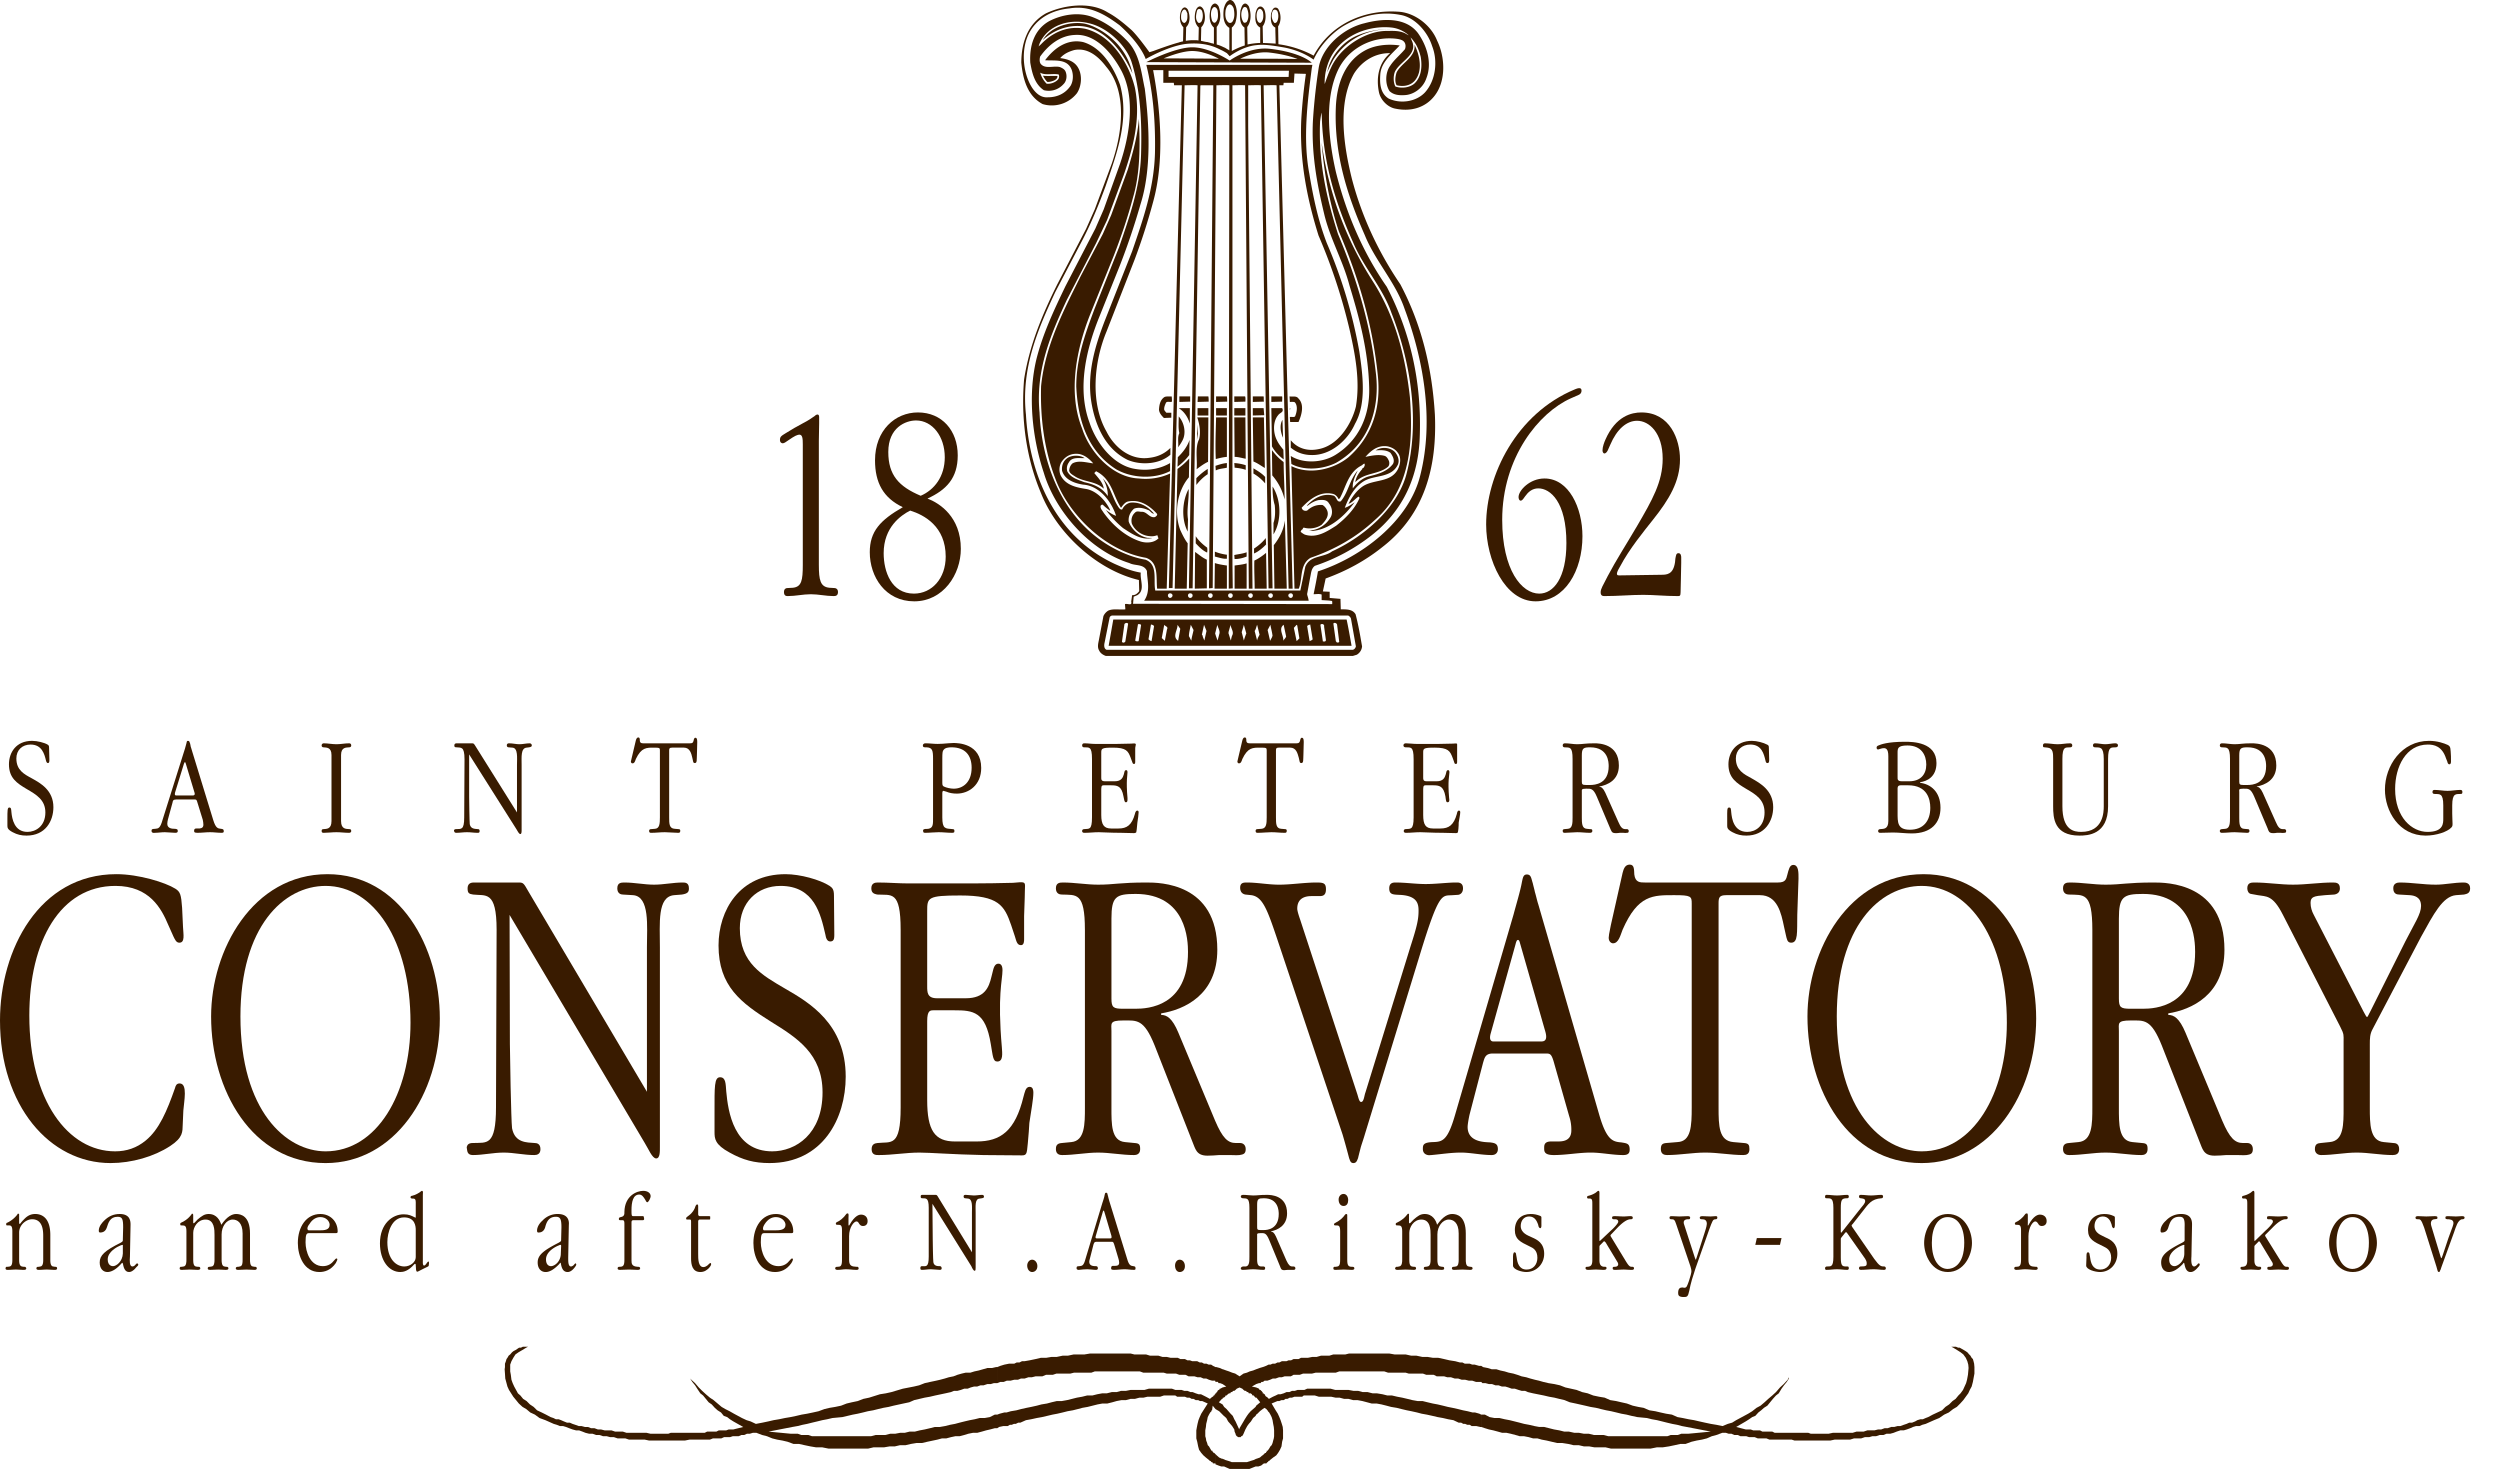 <svg xmlns="http://www.w3.org/2000/svg" width="287" height="169" viewBox="0 0 287 169">
  <g class="com.sun.star.drawing.ClosedBezierShape">
    <path class="BoundingBox" fill="none" d="M89.54 47.56h6.696v20.941H89.54z"/>
  </g>
  <g class="com.sun.star.drawing.PolyPolygonShape">
    <path class="BoundingBox" fill="none" d="M57.933 154.604h168.768v14.102H57.933z"/>
    <path d="M114.484 156.942h-.141l-.461.106h-.532l-.496.142-.496.142-.496.106-.46.142h-.532l-.46.106-.497.142-.46.177-.532.106-.46.142-.532.142-.46.106-.674.142-.638.142-.637.248-.603.141-1.275.248-1.311.39-.638.142-.673.106-1.24.39-.674.142-.637.248-.674.141-.602.142-.638.248-.673.142-.638.106-.602.142-.673.248-.638.142-.674.141-.637.107-.603.142-.673.141-.638.107-.673.141-.638.107-.602.141-.673.142-.744.142-.603-.284-.46-.141-.532-.248-.46-.248-.461-.249-.496-.283-.496-.248-.425-.248-.461-.39-.46-.39-.426-.283-.46-.39-.426-.39-.39-.39-.425-.495-.425-.39-.142-.142.248.39.32.39.247.39.355.53.319.249.318.39.32.39.354.247.354.39.319.284.39.248.319.39.39.141.318.248.39.248 1.134.638-1.134.284h-.532l-.283.106H82.524l-.284.142h-1.063l-.283.141H76.996l-.283.107h-2.02l-.46-.107H71.928l-.425-.141h-.886l-.425-.142h-.78l-.425-.106h-.354l-.39-.142h-.39l-.354-.142h-.354l-.39-.106h-.319l-.39-.142-.319-.106-.319-.142h-.318l-.355-.142-.319-.141-.283-.107h-.319l-.284-.141-.318-.107-.532-.283-.496-.248-.531-.248-.39-.39-.425-.284-.39-.39-.39-.247-.319-.39-.283-.248-.213-.39-.213-.39-.177-.39-.141-.39-.071-.566-.071-.39v-.78l.142-.39.212-.389.248-.39.355-.248.425-.248.46-.283.213-.106h-.602l-.213.106h-.213l-.212.142-.213.141-.212.107-.178.141-.212.248-.177.142-.142.248-.106.142-.071.248-.106.283v.39l-.036.248.036.496.035.567.106.39.142.531.177.39.248.39.248.39.32.39.318.39.425.389.425.248.461.39.532.248.531.39.673.248.638.283.319.142.354.106.355.142h.354l.354.106.355.142.39.142.39.106h.353l.39.142.355.141.425.107h.39l.39.141h.389l.425.142h.425l.39.106h.425l.426.142h.885l.426.142h1.806l.497.106H78.626l.531-.106h2.339l.354-.142h.958l.318-.142H83.8l.318-.106h.673l.32-.142h.318l.319-.141h.319l.354-.107h.425l.638.248.567.142.603.248.566.142.603.106.602.142.673.248h.638l.638.142.673.141.638.107h.709l.708.141h4.571l.603-.141h1.204l.638-.107h.602l.603-.141h.638l.602-.142.638-.106h.638l.602-.142.673-.142.496-.106.532-.142h.496l.531-.142.496-.106h.496l.532-.142.46-.141.532-.107h.496l.532-.141.496-.142.46-.106.532-.142h.283v-1.56h-.283l-.567.284-.603.107h-.566l-.567.141-.567.107-.603.141-.567.142-.531.142-.567.106-.567.142-.602.106h-.567l-.567.142-.603.142-.566.106-.567.142h-.603l-.567.141h-.531l-.567.107h-.567l-.567.141H100.524l-.532.142h-6.768l-.425-.142h-.815l-.39-.141h-.779l-2.587-.248 2.729-.532.602-.106.567-.142.531-.106.567-.142.603-.142.567-.141.567-.107.602-.141 1.134-.107.602-.141.603-.142.567-.107.602-.141.567-.142.602-.106.567-.142.602-.142.603-.106.567-.142 1.134-.248.673-.142.567-.248.602-.141.602-.142.603-.106.602-.142 1.17-.248.637-.142.355-.142h.39l.39-.106.389-.142h.39l.354-.141.39-.107h.354l.39-.141h.354l.425-.142h.39l.354-.106h.39v-1.843zm0 7.016l.213-.142.496-.106h.496l.248-.142h.213l.248-.106h.212l.284-.142h.248l.638-.283.602-.107.638-.141.602-.107.602-.141.603-.142.567-.107.602-.141.567-.142.602-.106.567-.142.532-.142.602-.106.567-.142.567-.142.567-.106h.567l.567-.142.496-.141.567-.107h.496l.531-.141h.496l.532-.142h.46l.461-.106h1.452l.426-.142h1.311l.213.142h.886l.248.106h.283l.248.142h.213l.248.141h.283l.213.107h.248l.638.283-.496.78-.248.39-.178.39-.141.354-.107.425-.07.354-.071.39v.921l.106.39.106.531.106.39.249.354.248.284.283.248.354.283.107.107h.07l.107.141h.106l.071.142h.283v.107-1.17l-.141-.142H139.323l-.071-.106h-.035l-.036-.142h-.106l-.142-.248-.142-.248-.141-.141-.071-.248-.107-.284-.035-.248-.07-.248v-.673l.07-.39.035-.354.107-.425.07-.355.142-.283.142-.248.142-.142v-.106h.07l.072-.532.318.39v-1.807l-.035.106h-.035l-.071.142h-.071l-.071.142h-.07l-.284.248-.461-.248-.283-.142-.284-.142h-.283l-.32-.106-.354-.142h-.248l-.354-.142h-.354l-.32-.106h-.708l-.39-.142h-2.657l-.496.142h-1.595l-.531.106h-.567l-.496.142h-.567l-.567.142h-.532l-.566.106-.567.142h-.603l-.567.142-.602.106-.567.142-.567.141-.602.107h-.567l-.603.141-.531.142-.638.106-.531.142-.638.142-.532.106-.637.142-.532.142-.638.106-.496.142H115.3l-.532.141-.284.107v1.559zm25.051-7.016l-.283-.142-.213-.141h-.283l-.248-.107h-.284l-.248-.141h-.248l-.283-.142h-.567l-.284-.106h-.283l-.283-.142h-.532l-.283-.142h-.815l-.461-.106h-.496l-.46-.142H132.023l-.461-.142h-1.346l-.426-.106h-4.641l-.638.106h-1.24l-.674.142h-.602l-.673.142h-.603l-.637.106h-.603l-.602.142-.673.142-.603.106h-.283l-.284.142h-.318l-.284.141h-.603l-.53.107-.461.141-.355.142v1.843l.355-.142h.39l.354-.142h.425l.425-.106h.425l.355-.142h.425l.425-.142h.39l.425-.106h.78l.425-.177H120.862l.425-.142h1.595l.425-.106H125.291l.39-.142H130.854l.39.142h2.339l.354.106H135l.39.142h.708l.355.177h.673l.354.106h.355l.319.142h.318l.32.142.354.106h.354l.035.142v-1.7zm.815 2.339v1.31h-.07l-.355.39.425.248v1.17l-.106-.107-.283-.283-.426-.248v-1.807h.071l.071-.142h.071v-.142h.035l.107-.106H139.96l.07-.142h.071l.248-.141zm-.815 8.823l.355.141.319.107h.141v-.886h-.07l-.32-.142-.283-.248-.142-.142v1.17zm.815-10.914l-.319-.142-.39-.106h-.106v1.7h.283l.072.143h.177l.283.106v-1.7zm1.95 6.768v1.027h-.178l-.106-.106h-.036l-.106-.142-.035-.141-.107-.248-.035-.248-.248-.39-.213-.248-.248-.284-.212-.39-.284-.247-.142-.142v-1.17l.178.284.283.248.213.248.248.283.248.249.177.39.142.247.425.922.035-.142zm-1.95 4.394h.178l.318.141.32.142h1.133v-.78h-.886l-.39-.141-.354-.107-.319-.141v.886zm1.95-10.347l-.497-.319-.354-.106-.355-.142-.318-.106-.39-.142h-.036v1.7l.426.284-.426.107v1.31l.036-.141h.106l.142-.106.07-.142h.107l.142-.142.141-.106h.142l.071-.142h.142l.106-.142h.142l.142-.106.141-.142.32-.141v-1.276zm1.913 3.366v1.028l-.071.142-.284.248-.248.39-.248.283-.177.248-.213.39-.106.248-.106.248-.071.141-.106.142h-.107l-.035.106h-.142v-1.027l.46-.78.143-.248.248-.39.177-.248.248-.283.283-.248.284-.248.07-.142zm-1.914 7.264h1.134l.354-.142.355-.141h.07v-.886l-.283.141-.354.107-.425.141h-.851v.78zm1.914-11.445l-.355.142-.39.106-.318.142-.39.106-.46.32v1.275l.318.141.142.142.142.106h.141l.107.142h.141l.071.142h.213l.142.106.07.142h.142l.106.142.107.106h.07v-1.17l-.495-.106.496-.283v-1.7zm.744 2.622v1.949l-.32.248-.283.283-.141.107v-1.028l.46-.39-.319-.39-.106-.141h-.035v-1.17l.318.142.071.142H144.708l.072.106h.035l.106.142h.036zm-.744 8.54h.248l.319-.107.177-.141v-1.028h-.036l-.283.248-.39.142h-.035v.886zm.744-11.41l-.355.106-.39.142v1.7l.32-.105h.176l.107-.142h.142v-1.7zm0 11.162l.141-.107h.284l.106-.142h.071l.07-.141h.072l.106-.107.354-.283.355-.248.212-.284.213-.354.177-.39.071-.531.106-.39v-.921l-.035-.39-.106-.354-.142-.425-.142-.355-.177-.39-.248-.39-.46-.779.672-.283h.213l.248-.107h.248l.213-.141h.212l.284-.142h.248l.283-.106H149.492l.177-.142h1.276l.46.142H152.824l.496.106h.46l.532.142h.496l.532.141h.496l.567.107.531.141.532.142h.566l.567.106.567.142.532.142.638.106.567.142.602.142.531.106.638.142.532.141.602.107.638.142.602.141.603.107.602.141.602.107.603.283h.283l.248.142h.213l.248.106h.283l.213.142H169.476l.461.106h.106V162.4l-.212-.107-.496-.141h-.284l-.567-.142-.531-.106-.567-.142-.638-.142-.531-.106-.567-.142-.603-.142-.567-.106-.602-.142-.567-.141h-.567l-.602-.107-.567-.141-.603-.142-.566-.106-.603-.142h-.531l-.567-.142-.638-.106h-.496l-.567-.142h-.567l-.531-.142h-.532l-.567-.106h-1.524l-.531-.142h-2.693l-.319.142h-.78l-.318.106h-.32l-.318.142h-.319l-.319.142-.354.106h-.284l-.283.142-.319.142-.46.248-.249-.248h-.07l-.107-.142-.035-.142h-.107l-.035-.106H144.957v-.142 1.949l.212-.142.213.142.106.142h.036l.035.106.142.142.142.248.141.283.107.355.07.425.071.354.036.39v.673l-.036.248-.07.248-.071.284-.107.248-.141.141-.142.248-.177.248H145.418v.142h-.072v.106H145.24l-.283.284v1.028zm3.26-11.941h-.284l-.248.106H147.154l-.284.142h-.213l-.283.141h-.283l-.248.107h-.213l-.284.141-.39.142v1.7h.036l.177-.14h.32l.318-.107.319-.142h.319l.39-.142h.319l.318-.106h.71l.318-.177H149.209l.39-.142H150.625l.425-.106h2.303l.39-.142H158.917l.426.142H161.362l.355.106h1.629l.39.142h.851l.354.177h.85l.355.106h.425l.425.142h.39l.425.142h.39l.425.106h.39l.425.142h.602V156.8h-.248l-.496-.141h-.283l-.284-.107h-.567l-.283-.141h-.284l-.531-.142-.673-.106-.603-.142-.673-.142h-.602l-.638-.106h-.602l-.674-.142H162l-.638-.142h-1.275l-.603-.106H154.878l-.425.106h-1.382l-.46.142H151.653l-.497.142h-.496l-.531.106h-.78l-.283.142h-.567l-.283.142zm21.826 7.653l.426.142.46.142.496.106.532.142.496.141h.496l.496.107.531.141.496.142h.497l.531.106.496.142h.496l.496.142.567.106.602.142.603.142h.602l.673.106.603.142h.602l.603.141h.602l.602.107h1.276l.602.141H189.497l.708-.141h.673l.709-.107.673-.141.638-.142h.602l.673-.248.603-.142.602-.106.567-.142.567-.248.531-.142.674-.248h.425l.319.107h.319l.318.141h.39l.32.142H200.48l.32.106h.637l.354.142h.992l.355.142H205.689l.319.106h4.11l.496-.106h1.772l.46-.142H213.662l.425-.142h.496l.354-.106h.425l.425-.142h.426l.354-.141h.425l.39-.107.354-.141.425-.142h.39l.355-.106.39-.142.318-.142.354-.106h.39l.32-.142.389-.106.319-.142.638-.283.602-.248.567-.39.531-.248.496-.39.426-.248.39-.39.354-.39.283-.39.284-.39.177-.389.212-.39.142-.531.071-.39.106-.567v-.744l-.035-.39-.07-.283-.072-.248-.142-.142-.141-.248-.142-.142-.213-.248-.212-.141-.177-.107-.248-.141-.248-.142h-.178l-.248-.106h-.531l.212.106.461.283.39.248.319.248.283.39.177.39.107.39.035.39-.035.39-.036.389-.106.567-.106.39-.178.39-.177.39-.283.389-.248.248-.32.39-.353.248-.39.39-.425.283-.39.39-.532.248-.531.248-.532.283-.283.107-.319.141h-.283l-.355.107-.248.141-.354.142h-.319l-.319.142-.319.106-.39.142h-.318l-.39.106h-.355l-.39.142h-.354l-.39.142h-.354l-.425.106h-.815l-.425.142h-.815l-.46.141H210.401l-.496.107h-2.02l-.284-.107H203.74l-.283-.141h-1.134l-.284-.142H201.26l-.284-.106h-.567l-1.098-.284 1.098-.638.39-.248.355-.248.354-.141.354-.39.32-.248.318-.284.39-.248.319-.39.319-.39.354-.39.319-.247.319-.532.283-.39.319-.39.248-.389v-.142l-.142.284-.46.496-.425.39-.461.531-.425.39-.46.39-.426.39-.46.39-.461.247-.496.39-.461.283-.46.249-.461.248-.461.248-.46.283-.497.142-.602.248-.709-.142-.637-.106-.674-.142-.638-.142-.602-.141-.638-.107-.673-.141-.602-.107-.638-.283-.673-.107-.638-.141-.602-.142-.674-.106-.673-.284-.602-.106-.638-.142-.673-.248-.638-.142-.602-.141-.674-.107-.637-.283-.638-.106-.673-.142-.638-.248-.638-.142-.638-.248-.638-.142-.637-.141-.638-.248-.638-.142-.673-.106-.603-.142-.496-.142-.46-.106-.532-.142-.46-.142-.532-.106-.496-.177-.46-.142-.532-.106-.46-.142-.497-.106-.46-.142h-.532l-.46-.142-.532-.106-.213-.142v1.843l.142.142h.354l.39.106h.354l.39.142h.355l.39.141h.39l.353.107.39.141h.355l.425.142.354.106h.39l.319.142.602.142 1.24.248.603.142.602.106.567.142.602.141.603.248.673.142 1.098.248.603.142.637.106.567.142.603.142.567.106.602.142.567.141.602.107.567.142.673.141 1.099.107.567.141.602.107.567.141.567.142.602.142.567.106.532.142.567.106 2.764.532-2.623.248H193.004l-.39.141h-.815l-.39.142H184.642l-.567-.142h-1.099l-.567-.141h-.566l-.567-.107h-.532l-.638-.141h-.531l-.567-.142-.602-.106-.567-.142-.567-.142h-.567l-.567-.106-.603-.142-.566-.106-.532-.142-.567-.142-.567-.141-.567-.107-.602-.141h-.567l-.567-.107-.531-.283h-.426v1.417z" fill="#391b00"/>
  </g>
  <path d="M94.004 64.852c0 1.771.177 2.515 1.205 2.622l.602.035c.106 0 .39.07.39.46 0 .426-.284.461-.496.461-.886 0-1.736-.212-2.622-.212-.886 0-1.737.212-2.658.212-.177 0-.425-.035-.425-.46 0-.39.248-.461.39-.461l.638-.035c.992-.107 1.133-.85 1.133-2.622V50.997c0-.638-.035-1.098-.39-1.098-.035 0-.283 0-.779.319l-.531.354c-.213.142-.426.319-.603.319-.106 0-.319-.071-.319-.39 0-.354.178-.46.39-.602l.284-.177c1.452-.922 2.409-1.311 2.976-1.737l.319-.212c.248-.248.531-.284.531.106v.744c0 .673-.035 1.311-.035 1.984v14.245z" fill="#391b00"/>
  <g class="com.sun.star.drawing.ClosedBezierShape">
    <path class="BoundingBox" fill="none" d="M99.85 47.348h10.489v21.72H99.85z"/>
    <path d="M108.46 52.485c0-2.374-1.417-4.216-3.295-4.216-1.204 0-3.189.815-3.189 3.614 0 2.658 1.205 3.969 3.72 5.032 1.56-.674 2.765-2.197 2.765-4.43zm-7.015 11.02c0 2.126.886 4.642 3.472 4.642 2.055 0 3.65-1.736 3.65-4.252 0-3.473-2.48-4.784-4.075-5.28-1.063.532-3.047 1.914-3.047 4.89zm-.992-10.665c0-3.437 2.303-5.492 4.925-5.492 2.764 0 4.57 2.09 4.57 4.925 0 2.622-1.31 3.968-3.472 4.96 1.382.532 3.827 2.091 3.827 5.776 0 2.941-2.02 6.024-5.35 6.024-3.331 0-5.103-2.835-5.103-5.634 0-2.41 1.205-3.685 3.792-5.173-2.233-1.063-3.19-2.8-3.19-5.386z" fill="#391b00"/>
  </g>
  <g class="com.sun.star.drawing.ClosedBezierShape">
    <path class="BoundingBox" fill="none" d="M170.61 44.548h11.09v24.52h-11.09z"/>
    <path d="M174.898 57.233c-.355.496-.567.142-.567-.177 0-.744 1.275-2.126 2.976-2.126 2.8 0 4.358 3.366 4.358 6.626 0 3.969-2.02 7.477-5.385 7.477-3.508 0-5.67-4.713-5.67-8.823 0-5.599 3.437-12.72 10.205-15.52.177-.07.744-.319.744.142 0 .319-.177.425-.319.496l-.886.39c-3.685 1.63-7.901 6.803-7.901 13.96 0 5.811 2.267 8.469 4.252 8.469 1.63 0 3.118-1.772 3.118-5.811 0-4.713-1.843-6.272-3.225-6.272-.708 0-1.169.425-1.523.921l-.177.248z" fill="#391b00"/>
  </g>
  <g class="com.sun.star.drawing.ClosedBezierShape">
    <path class="BoundingBox" fill="none" d="M183.756 47.348h9.283v21.118h-9.283z"/>
    <path d="M190.63 65.985c.709 0 1.453 0 1.665-1.452l.036-.39c.07-.319.07-.638.354-.638.283 0 .319.319.319.496v.638c0 .567-.036 1.17-.036 1.807l-.035 1.524c0 .46-.106.46-.319.46-1.488 0-2.728-.141-3.968-.141-1.418 0-2.87.141-4.43.141-.177 0-.46 0-.46-.425s.248-.744.815-1.878c.992-1.878 2.055-3.508 3.366-5.74 1.736-2.976 2.94-5.067 2.94-7.724 0-2.977-1.558-4.359-2.94-4.359-1.17 0-2.303.922-3.083 2.764l-.283.638c-.106.212-.248.354-.39.354-.07 0-.213-.106-.213-.354 0-.425.213-.957.32-1.205 1.204-2.764 3.047-3.153 4.145-3.153 3.295 0 4.43 3.118 4.43 5.385 0 2.552-1.276 4.642-3.083 6.91-1.063 1.346-2.729 3.366-3.792 5.386-.248.425-.602 1.027-.142 1.027l4.784-.07z" fill="#391b00"/>
  </g>
  <g class="com.sun.star.drawing.ClosedBezierShape">
    <path class="BoundingBox" fill="none" d="M117.248.009h48.508v75.366h-48.508z"/>
    <path d="M142.37 6.741c.815-.39 2.09-.85 3.366-.708 1.488.177 2.516.46 3.225.744-1.028-.036-3.331-.036-6.59-.036zm-8.787-.035c1.027-.425 2.338-.85 3.295-.85 1.063 0 2.232.46 3.047.885-3.118-.035-5.173-.035-6.342-.035zm12.224-1.099c-2.445-.283-4.642 1.347-4.642 1.347s-2.303-1.524-4.287-1.524-5.28 1.701-5.28 1.701l18.993.07s-1.134-1.168-4.784-1.594zm-.46 56.906l-.036-.744c-.354.46-.85.886-1.346 1.205v.567c.496-.213.956-.603 1.381-1.028zm-2.233.886c-.46.177-.957.212-1.417.319l.035.46c.496 0 .922-.106 1.382-.283v-.496zm2.303 4.18l-.07-4.11c-.426.355-.886.674-1.347.886-.035 1.099.035 2.162.035 3.225h1.382zm-2.48-22.074h-1.24v.638l1.275-.036c0-.177.036-.425-.035-.602zm-1.24 2.197h1.275v-.85h-1.275v.85zm.035 19.878h1.382v-2.906c-.425.142-.921.178-1.382.248v2.658zm2.09-19.878l1.312-.035-.071-.815h-1.24v.85zm1.418 7.795v-.744c-.39-.425-.886-.709-1.346-.992v.602a5.1 5.1 0 0 1 1.346 1.134zm1.949-9.992h-1.24v.638l1.24-.036c0-.177.035-.425 0-.602zm.283 11.835c0-1.418-.106-2.835-.106-4.252l-.035-.071c-.496-.354-.957-.85-1.311-1.347l.035 2.906a6.439 6.439 0 0 1 1.417 2.764zm-.177-7.087l-.07-2.055c-.355.602-.213 1.453.07 2.055zm.425 17.327l-.212-7.83c-.142 1.062-.602 1.983-1.276 2.834l.071 4.996h1.417zm-3.826-14.599c.46.178.886.497 1.31.745l-.106-5.811h-1.275l.07 5.066zm-2.162-.531c.46 0 .85.142 1.276.213l-.036-4.748h-1.275l.035 4.535zm3.331-6.945h-1.24v.638l1.275-.036c-.035-.177 0-.425-.035-.602zm-9.319 5.067c.46-.85.213-2.055-.425-2.764 0 .638-.071 1.347.07 1.914-.247.496-.07 1.098-.141 1.63.177-.248.354-.497.496-.78zm2.976-3.72h-1.24v.85h1.24v-.85zm-1.31 3.65l.106-.71-.071-1.063-.036 1.772zm1.24 3.33c-.461.283-.886.638-1.311 1.063v.78c.354-.461.815-.922 1.31-1.24v-.603zm.035-.85l.035-5.067h-1.275c.248.744.425 1.665.212 2.515-.496.957-.177 2.339-.283 3.437.425-.319.85-.638 1.311-.85v-.036zm-2.161-.355c-.39.46-.85.85-1.347 1.205l-.319 13.748h1.382v-.071l.106-5.138c-.354-.46-.602-.992-.85-1.523-.744-1.985-.354-4.465.992-6.06l.036-2.16zm2.196-7.122h-1.204l-.036.638 1.276-.036c0-.177 0-.425-.036-.602zm-2.267 10.63c-.744 1.382-.85 3.472-.107 4.89l.036-1.418c-.177-1.133.142-2.267.07-3.472zm4.393-2.976c-.46.035-.885.177-1.31.319l.035.531c.39-.213.85-.213 1.275-.319v-.531zm0 10.523a5.646 5.646 0 0 1-1.381-.354v.567c.46.106.92.283 1.381.248v-.46zm0-18.177h-1.24v.638l1.276-.036c0-.177 0-.425-.036-.602zM139.43 67.58h1.417v-2.658c-.496-.07-.956-.141-1.381-.283l-.036 2.94zm7.937-14.847l-.035-1.098c-.284-.354-.567-.709-.744-1.098-.426-.815-.496-2.126.141-2.87.213-.32.709-.32.461-.815h-1.24l.07 4.393a4.49 4.49 0 0 0 1.347 1.488zm-8.787 10.134c-.496-.354-.992-.815-1.311-1.31v.814c.39.425.815.85 1.31 1.063.036-.177.036-.39 0-.567zm2.267-14.952h-1.24c-.035 1.594-.106 3.189-.035 4.783.425-.106.815-.213 1.275-.248v-4.535zm-3.685 19.665l1.382-.036V64.25c-.496-.212-.886-.567-1.346-.886l-.036 4.217zm3.685-20.728h-1.24v.85h1.24v-.85zm.886 6.838c.425.036.886.106 1.276.248v-.531a5.365 5.365 0 0 0-1.311-.248l.035.531zM160.335 8.3c-.142.426-.248 1.063 0 1.489.744.177 1.523.07 2.055-.497.992-1.133.602-2.94 0-4.145.141 1.417-1.488 2.055-2.055 3.153zm-14.138 53.044c.957-1.56.886-3.969-.106-5.492 0 .708.035 1.452.248 2.126.07.673.07 1.452-.142 2.055v1.31zm-13.358-2.339c.035.177-.142.284-.248.354-.638.142-.922-.637-1.524-.602-.284 0-.567-.142-.78.106-.354.32-.46.78-.354 1.24.354.85 1.24 1.418 2.126 1.453.284.036.567-.035.78-.106.141.07 0 .213.177.319-.496.567-1.418.602-2.09.39-1.666-.532-3.154-1.807-4.253-3.331-.142-.248-.39-.46-.319-.78.071-.07.177-.177.284-.07.248.248.531.46.78.637l.035-.035c-.496-1.099-1.56-2.232-2.764-2.445-1.134-.177-2.374-.425-2.941-1.594-.213-.532-.142-1.17.177-1.595.496-.673 1.205-.957 2.02-.815.602.142 1.098.532 1.559 1.063-.709-.07-1.665-.39-2.374 0-.248.213-.354.496-.39.815.036.354.46.532.709.709 1.027.637 2.338.496 3.26 1.382-.071-.674-.638-1.24-1.099-1.808.107 0 .177-.283.32-.141 1.735.921 1.842 2.764 2.763 4.145.177-.248.425-.602.744-.708 1.346-.32 2.516.425 3.402 1.417zm-2.091-4.075c-3.047-.106-5.67-3.047-6.52-5.74-1.665-4.11-.637-9.142.886-13.004l2.764-6.874c.85-2.197 1.594-4.394 2.197-6.661.815-2.729.815-5.953.673-9-.177 2.02-.709 3.933-1.276 5.81l-1.913 5.245-.957 2.161-2.55 4.855c-1.985 4.004-4.076 7.972-4.536 12.614-.107 3.756.39 7.37 1.63 10.594 1.559 4.252 5.882 8.362 10.417 9.107 1.488.531 1.134 2.232 1.276 3.543h1.098l.39-13.217a6.776 6.776 0 0 1-3.579.567zm3.756-9.425c-.248.036-.567-.035-.815.07-.496.32-.602.887-.638 1.454.036.39.284.673.567.956l.85-.035v-.567h-.566a1.947 1.947 0 0 1-.248-.319c-.036-.283.07-.531.177-.78.106-.283.496-.07.708-.177 0-.177 0-.425-.035-.602zM124.44 2.702c-1.524-.248-3.756.283-4.748 1.913 1.24-1.134 2.87-1.807 4.642-1.594 2.728.354 4.748 3.26 5.669 5.421-.744-3.65-4.04-5.457-5.563-5.74zm-3.472 6.555c.177-.07.46-.248.425-.531-.532-.036-1.134.035-1.666-.036.142.248.284.496.496.709.248.035.567-.071.745-.142zm42.094 45.248c-1.276 5.35-6.839 9.496-11.764 11.09-.142.886-.319 1.737-.496 2.623.319 0 .638-.071.921.035v.638c.426.035.85.035 1.205.106 0 .107.036.248 0 .355l-22.854-.036.07-.815.426-.177c.921-.567.283-1.736.39-2.587-1.063-.177-2.02-.567-2.977-.992-6.803-3.153-9.815-10.17-10.204-17.15-.567-5.314 1.346-9.743 3.366-14.066l2.905-5.563c1.134-2.126 2.055-4.359 2.87-6.59 1.24-3.615 2.764-7.584 1.666-11.623-.709-1.949-2.056-4.287-4.252-4.925-1.807-.39-3.296.673-4.359 2.09 1.134.071 2.48-.177 3.012.993.248.567.248 1.346-.07 1.913-.603.921-1.56 1.346-2.623 1.346-.78.071-1.382-.46-1.807-1.098-1.134-1.772-1.31-4.606-.248-6.449.992-1.7 2.729-2.48 4.536-2.657 2.303-.39 4.11.708 5.775 1.949 2.48 2.232 2.977 3.862 2.977 3.862s2.905-1.701 5.102-1.772c2.197-.106 3.224.602 3.65.78.212.106.39.212.566.319.107.106.32.354.32.354s1.452-1.134 3.082-1.276c.532-.07 1.205-.07 2.835.213 2.338.354 3.72 1.453 3.72 1.453.638-1.453 1.949-2.941 3.366-3.827 1.914-1.134 4.217-1.772 6.59-1.311 1.702.283 3.154 1.984 3.65 3.579.674 1.7.426 3.933-.815 5.315-1.027 1.098-2.834 1.346-4.18.708-.957-.602-1.028-1.7-.957-2.728.07-1.417 1.275-2.339 2.232-3.366-1.24-.177-2.587-.071-3.685.425-2.622 1.24-3.543 4.004-3.65 6.697-.212 5.386 1.347 10.169 3.331 14.669 1.205 2.976 3.543 5.421 4.57 8.469 2.127 5.704 3.402 12.65 1.808 19.027zm-8.291 16.158c.141.07.283.212.319.354l.566 3.189c-.035.177-.177.354-.354.39h-28.275c-.32-.142-.284-.567-.213-.85l.567-2.835c.035-.142.142-.213.283-.248h27.107zm-19.17-68.457c-.035-.39-.035-.85.284-1.099.283-.07.319.248.425.426 0 .39.07.885-.319 1.098-.248 0-.319-.248-.39-.425zm1.95.39c-.355-.355-.249-.886-.143-1.311.071-.39.532-.284.603.035.106.319.106.78-.071 1.134-.07.106-.248.248-.39.142zm1.594-.213c-.142-.46-.213-1.063.07-1.453.249-.319.532.071.567.284.071.496.107 1.098-.283 1.382-.177.07-.283-.107-.354-.213zm1.913.213c-.425-.32-.425-.922-.354-1.453.07-.213.141-.532.425-.638.283 0 .425.284.496.46.106.497.142 1.1-.142 1.524a.338.338 0 0 1-.425.107zm1.7-.036c-.318-.46-.353-1.205-.035-1.665.142-.177.426-.071.461.142.177.46.213 1.063-.07 1.488-.107.07-.249.142-.355.035zm1.595-.177c-.141-.39-.141-.921.071-1.24.248-.319.496.035.567.248.071.425.071.921-.248 1.205-.177.106-.319-.071-.39-.213zm1.914.213c-.284-.355-.355-.886-.177-1.276.141-.39.566-.177.602.106.106.32.07.744-.071 1.028-.07.142-.248.248-.354.142zm14.492 30.047c-2.551-3.756-4.43-7.795-5.563-12.118-.921-3.72-1.7-8.61.248-12.083.921-1.453 2.445-2.374 4.146-2.338-1.347 1.133-1.63 2.87-1.276 4.535.213.886 1.028 1.7 1.913 1.842 1.737.355 3.402-.106 4.465-1.488 1.346-1.736 1.205-4.464.283-6.342-.673-1.701-2.445-3.118-4.287-3.296-4.004-.318-7.902 1.347-9.886 5.032-2.02-1.098-3.862-1.276-4.04-1.311l-.035-2.055c.355-.496.355-1.347.071-1.878a.383.383 0 0 0-.496-.248c-.248.142-.283.425-.39.673-.035.602-.07 1.311.496 1.595 0 .637.036 1.24.036 1.842-.071 0-1.063-.07-1.453-.07l-.035-1.914c.39-.496.425-1.347.177-1.949-.106-.177-.319-.425-.603-.283-.248.141-.318.46-.39.708-.07.638-.07 1.347.532 1.666v1.771c-.602 0-1.346.142-1.453.177l-.035-2.02c.496-.637.46-1.63.177-2.373-.106-.142-.283-.39-.531-.284-.284.142-.32.496-.425.744-.071.709-.142 1.56.46 1.985l.036 2.055c-.71.212-1.489.637-1.489.637V3.163c.178-.142.284-.32.39-.496.248-.78.319-1.808-.212-2.48-.142-.143-.284-.213-.461-.178-.39.177-.532.602-.638.992-.106.815-.07 1.772.638 2.197v2.587c-.07-.036-.142-.107-.248-.142a1.909 1.909 0 0 0-.46-.248 3.624 3.624 0 0 0-.745-.284v-2.02c.532-.637.496-1.665.213-2.373-.107-.177-.32-.39-.532-.284-.177.071-.283.248-.354.425-.177.745-.284 1.737.354 2.304V5.04a.657.657 0 0 0-.248-.071c-.212-.071-.39-.107-.496-.142-.142 0-.425-.07-.744-.142l.036-1.559c.531-.531.496-1.417.248-2.055-.107-.177-.284-.39-.497-.319-.283.106-.354.39-.425.602-.141.638-.106 1.347.39 1.808l-.035 1.488c-.142-.036-.284-.036-.461-.036h-.213c-.283 0-.531.036-.78.071l.036-1.559.142-.177c.354-.496.283-1.276.07-1.807-.07-.142-.247-.319-.424-.284-.248.071-.355.355-.426.567-.141.567-.106 1.276.32 1.701l-.036 1.63c-.07 0-.177.035-.213.035-.07.036-.106.036-.141.036-.036 0-.071.035-.071.035-.992.248-2.977.992-2.977.992l-.46.142s-1.311-1.842-2.055-2.551c-.886-.78-1.737-1.488-2.729-2.02-2.02-1.275-5.067-.85-7.086.107-2.09 1.169-2.835 3.366-2.835 5.669.177 1.842.673 3.791 2.445 4.748a3.666 3.666 0 0 0 3.933-1.24c.531-.78.638-2.02.177-2.87-.425-.815-1.275-1.063-2.09-1.17.425-.496.992-.744 1.594-.92 1.56-.32 2.8.743 3.685 1.913 2.516 2.94 1.807 7.76.638 11.126l-1.949 5.244-.992 2.232-3.33 6.413c-1.702 3.437-3.19 6.98-3.792 10.878-.39 4.642.283 9.142 1.949 13.075 1.807 4.57 6.413 8.823 11.232 9.957l.035 1.275c-.177.248-.46.496-.814.461l-.107.744c.142.532-.46.177-.708.284 0 .212.035.425.035.602-.673.07-1.382-.106-1.949.142-.248.141-.46.39-.567.637l-.531 2.8c-.071.354-.177.78.035 1.133.142.32.46.532.78.638h28.346l.46-.141c.355-.213.568-.567.603-.957-.212-1.24-.425-2.48-.744-3.685-.354-.603-1.063-.567-1.7-.567l-.036-1.205-1.24-.106v-.709l-.78-.035.319-1.488c2.339-.85 4.535-2.02 6.52-3.615 4.854-3.755 6.271-9.177 6.023-15.165-.319-5.421-1.559-10.453-3.968-14.988zm-12.579 36a.305.305 0 0 1-.283-.284c0-.141.141-.248.283-.248s.248.107.248.248c0 .142-.106.284-.248.284zm-2.303 0a.305.305 0 0 1-.284-.284c0-.141.142-.248.284-.248s.248.107.248.248c0 .142-.106.284-.248.284zm-2.303 0a.305.305 0 0 1-.284-.284c0-.141.142-.248.284-.248s.248.107.248.248c0 .142-.106.284-.248.284zm-2.303 0a.28.28 0 0 1-.284-.284c0-.141.106-.248.284-.248.141 0 .248.107.248.248 0 .142-.107.284-.248.284zm-2.303 0a.28.28 0 0 1-.284-.284c0-.141.106-.248.284-.248.141 0 .248.107.248.248 0 .142-.107.284-.248.284zm-2.34 0c-.14 0-.247-.142-.247-.284 0-.141.106-.248.248-.248.177 0 .283.107.283.248a.28.28 0 0 1-.283.284zm-2.302 0c-.142 0-.248-.142-.248-.284 0-.141.106-.248.248-.248.142 0 .283.107.283.248a.305.305 0 0 1-.283.284zM121.535 8.548c.071.142.071.284 0 .461-.07.213-.673.673-1.381.602-.39-.39-.603-.815-.745-1.275.567.354 1.453.07 2.126.212zm32.28-3.401c1.594-1.595 3.968-2.197 5.953-1.984 1.204.141 1.949.885 1.949.885s-.107-.035-.39-.212c-.709-.355-1.488-.284-2.162-.284-2.303 0-5.28 1.772-6.378 4.252-.283.567-.708 1.843-.708 1.843s-.213-2.551 1.736-4.5zm8.398-.532c.46.567.708 1.205.885 1.914.178 1.063.107 2.303-.744 3.082-.567.461-1.452.567-2.161.32-.248-.461-.248-1.17-.071-1.666.567-1.24 2.728-1.984 1.949-3.614l-.142-.355s.213.213.284.32zm-8.859 15.095c-.815-3.579-1.346-8.185.213-11.587 1.063-2.338 3.472-3.72 5.917-3.72.213 0 1.276 0 1.63.319.284.248.284.637.177.92-.531.639-1.24 1.206-1.7 1.914-.567.78-.603 2.09-.071 2.906.46.425 1.027.496 1.7.46 1.099-.035 2.162-.85 2.516-1.913.709-1.772.071-3.756-.956-5.209-1.418-1.878-4.146-1.665-6.13-1.133-2.304.531-4.784 2.586-5.244 4.996a67.394 67.394 0 0 0-.674 6.059c-.212 3.826.46 7.405 1.276 10.807.673 2.87 2.161 5.386 2.905 8.22 1.134 3.72 2.162 7.512 2.268 11.693.106 3.19-1.134 6.095-3.898 7.795-1.452.886-3.65 1.028-5.102.107l.071.92c1.524.816 3.65.603 5.138-.14 3.756-2.127 5.102-6.237 4.535-10.489-.638-5.598-2.232-10.772-4.323-15.768-1.31-4.075-2.267-8.326-2.055-12.933l.142-.992c.035 0 .07.78.07.921.213 5.067 1.63 9.638 3.58 13.961 1.169 2.835 3.401 5.209 4.393 8.079 2.162 5.492 3.331 12.366 1.737 18.496-1.028 3.933-4.961 7.264-8.54 8.893-.957.745-2.551.426-3.083 1.772l-.566 2.728h-16.654c-.248-1.204.354-2.976-1.134-3.543-.886-.142-1.736-.425-2.551-.78-6.449-2.799-9.319-9.53-9.602-16.121-.461-4.855 1.275-8.93 3.118-12.898l3.366-6.52 1.275-2.693 1.914-5.173c1.063-3.083 1.984-6.52 1.275-9.992-.673-2.764-2.657-6.024-5.704-6.768-1.985-.39-3.756.39-5.103 1.807l-.248.213.107-.319c.92-2.09 3.366-2.905 5.669-2.338 2.338.531 4.358 2.763 4.89 4.429 1.027 3.26 1.204 6.874 1.098 10.559-.106 3.897-1.346 7.263-2.516 10.7l-2.834 7.123c-1.063 2.834-2.09 5.669-2.09 8.893.176 3.756 1.24 7.37 4.57 9.496 1.772 1.028 4.358 1.17 6.2.213v-.921c-1.133.673-2.586.92-4.003.673-2.551-.39-4.5-3.047-5.244-5.315-1.488-4.004-.32-8.61 1.169-12.26l2.339-5.846a79.919 79.919 0 0 0 2.338-6.945c1.276-4.004 1.028-9.036.496-13.288-.425-1.949-.567-4.004-2.055-5.527-1.134-1.17-2.445-2.09-3.862-2.658-1.63-.673-3.65-.319-5.102.46-1.701.993-2.233 2.836-2.126 4.749.212 1.205.496 2.445 1.559 3.153.85.213 1.7-.07 2.267-.708.355-.355.426-.992.213-1.453-.106-.248-.39-.39-.638-.496-.708-.177-1.63.248-2.161-.319-.213-.212-.177-.638-.107-.886.993-1.382 2.339-2.41 3.969-2.48 2.374-.177 4.216 2.055 5.244 3.898 1.807 3.189 1.063 7.618-.035 10.878l-1.878 5.244-.957 2.196-3.437 6.626c-1.311 2.729-2.587 5.422-3.33 8.363-1.028 4.252-.461 9.141.85 13.074 1.31 4.394 5.28 8.93 9.815 10.347.673.354 1.665.07 2.02.921 0 .992.46 2.268-.32 3.402h18.886c-.07-.46-.177-.603-.177-.78l.354-1.913c.107-.46.107-.992.532-1.311a21.545 21.545 0 0 0 6.52-3.508c3.755-2.941 5.42-6.945 5.527-11.48.213-6.237-1.134-11.941-3.791-17.044-2.8-4.039-4.677-8.504-5.847-13.216zm-24.52 38.764c-.141.07-.247-.036-.354-.142-.78-1.063-.92-2.41-1.878-3.402.355.603.603 1.276.567 2.02-.638-.992-1.7-1.382-2.693-1.595-.708-.283-1.559-.496-1.948-1.24a1.172 1.172 0 0 1 .177-1.027c.354-.673 1.24-.46 1.807-.496-.496-.355-1.347-.355-1.878-.071-.532.319-.78.886-.709 1.523.32 1.063 1.488 1.453 2.445 1.595 1.913.142 3.26 2.02 3.756 3.579-.425-.142-.815-.426-1.17-.674.532.71 1.24 1.489 1.985 2.091.992.638 2.055 1.417 3.33 1.134-.212-.036-.425 0-.602-.036-.886-.177-1.771-.956-2.09-1.842-.071-.602.177-1.099.602-1.488.496-.213 1.134-.071 1.595.141.248.036.39.426.708.426-.673-.78-1.523-1.311-2.55-1.276-.497 0-.922.39-1.1.78zm31.182-55.099a9.296 9.296 0 0 0-4.217.709c-1.665.708-3.118 2.41-3.437 4.252.177-.532.46-.992.709-1.488 1.559-2.445 4.11-3.65 6.945-3.473zm-12.083 5.457H134.15v-.709h13.819l-.036.709zm2.728-1.382h-19.063c.78 3.154 1.063 6.59.993 10.098-.107 4.11-1.382 7.69-2.622 11.304l-3.154 8.007c-1.098 2.87-2.055 5.989-1.524 9.32.426 2.586 1.56 5.35 4.181 6.625 1.524.638 3.65.496 4.89-.602v-.78c-.673.674-1.488 1.028-2.41 1.134-2.16.32-4.003-1.169-4.924-3.012-1.914-3.33-1.418-8.078 0-11.48l3.224-8.256a72.074 72.074 0 0 0 2.126-6.626c1.311-4.712.886-10.417 0-15.13h1.17v1.453h1.204l.035.284h.886v.106l-1.488 57.614h.425l1.382-57.72c.496 0 1.028-.036 1.488 0l-.992 57.755h.425l.886-57.72.071-.035h1.417l-.496 57.755.426-.035.425-57.72c.496 0 .992-.036 1.488 0l-.07 57.79.46-.035-.036-2.905V9.789c.46 0 .957-.036 1.453 0l.425 57.79h.425l-.496-53.149V9.79c.461 0 .992-.036 1.453 0l.886 57.755h.46L145.064 9.79c.496 0 1.028-.036 1.488 0l1.382 57.79h.46L146.87 9.79h.46l.036-.284h1.17l.07-1.063 1.311.036a64.08 64.08 0 0 0-.531 5.244c-.213 4.748.673 9.141 1.984 13.322a64.694 64.694 0 0 1 3.614 11.02c.603 2.728 1.17 5.67.673 8.61-.496 2.02-2.055 4.5-4.322 4.89-1.205.248-2.374-.07-3.154-1.027v.85c.673.567 1.488.85 2.41.85 2.161.036 4.11-1.665 4.96-3.578 1.347-2.374.886-5.67.496-8.327a56.379 56.379 0 0 0-3.72-12.402c-.992-2.55-1.56-5.244-2.02-8.008-.744-3.933-.213-8.22.284-12.082l.07-.39zm-2.55 40.996h.956c.354-.78.709-1.984 0-2.693-.248-.354-.673-.177-1.028-.248l.036.638c.177 0 .39-.036.567.035.354.39.248 1.063.07 1.524-.035.283-.46.106-.637.177l.035.567zm-12.757-1.559c.638.39 1.028 1.063 1.24 1.736v-1.771h-1.204l-.036.035zM153 56.879c-1.17-.283-2.232.354-2.976 1.17h.106c.39-.32.78-.532 1.24-.638.46-.036.957-.071 1.205.39.319.39.46 1.027.212 1.523-.496.921-1.523 1.594-2.515 1.559l.39.07c2.02-.176 3.72-1.735 4.854-3.294-.355.248-.744.531-1.134.637.425-1.133 1.063-2.374 2.232-3.082 1.24-.709 3.118-.32 3.862-1.878.213-.496 0-1.028-.319-1.418-.566-.602-1.594-.637-2.232-.212.603-.036 1.24-.071 1.701.283.248.355.531.85.283 1.276-.673.886-1.736 1.17-2.728 1.417-.744.177-1.417.744-1.878 1.382-.07-.744.284-1.453.567-2.055-.957 1.098-1.063 2.48-1.949 3.543-.531.177-.425-.602-.921-.673zm-4.925-10.027v.248c0-.071.07-.142.035-.248h-.035zm-12.898 6.732c.496-.39.992-.85 1.347-1.347l.035-1.736c-.248.744-.744 1.417-1.346 1.984l-.036 1.099zm1.453-8.079h-1.24v.638l1.24-.036v-.602zm19.736 7.902c.071-.071.177-.178.284-.178.07.213-.036.355-.142.497h-.142l.071.07c-.425.461-.78.993-.85 1.56 1.063-1.134 2.657-.85 3.756-1.772.177-.177.177-.46.106-.673-.106-.213-.213-.461-.46-.567-.71-.213-1.524-.036-2.233.106.673-.78 1.488-1.382 2.551-1.205.46.107.886.32 1.17.744.425.532.283 1.382-.036 1.95-.85 1.487-2.693 1.062-3.969 1.877-.744.496-1.275 1.276-1.665 2.02.425-.107.744-.567 1.134-.815.106 0 .142.142.106.212-.531 1.205-1.559 2.268-2.657 3.119-1.063.673-2.233 1.452-3.579 1.027-.177-.07-.354-.212-.496-.319.035-.142.142-.319.283-.319-.106-.07.036-.141.071-.177.674.213 1.488.071 2.055-.319.426-.46.886-.992.638-1.63-.106-.248-.283-.496-.531-.637-.674-.071-1.276.177-1.772.637-.248.071-.496 0-.602-.248l-.036-.07c.957-1.028 2.162-1.95 3.614-1.595.284.07.532.354.638.602l.142-.106c.709-1.311.957-3.012 2.551-3.791zm-1.594-.886c-1.737 1.382-4.43 2.02-6.52.992l.354 14.067h.496c.461-1.17.071-2.764 1.347-3.543 2.693-.922 5.208-2.304 7.405-4.359 4.075-3.543 4.394-8.858 4.004-14.067-.531-4.819-1.736-9.39-4.287-13.358-3.083-4.819-5.032-10.098-5.847-15.874.284 3.579.922 6.98 1.985 10.205 2.232 5.208 3.862 10.63 4.464 16.512.39 3.72-.638 7.015-3.401 9.425zm-25.69 19.134c.072-.142.355-.213.426-.036l-.319 2.02c-.035.106-.177.142-.283.142l-.107-.107.284-2.02zm1.56 0c.141 0 .283-.036.354.106l-.283 1.843c-.142.035-.32.035-.39-.071l.319-1.878zm1.488.035c.142.036.319.071.354.213l-.283 1.7a.735.735 0 0 1-.355-.212l.284-1.7zm1.524.036c.106.177.496.212.318.531l-.248 1.311-.354-.319.284-1.523zm1.523 0l.32.46-.249 1.382c-.709-.496-.035-1.24-.07-1.842zm1.524 0l.319.602c-.071.39-.213.815-.248 1.205-.107-.107-.178-.355-.284-.496 0-.426.142-.886.213-1.311zm1.523 0l.284.708-.248 1.099c-.071-.178-.177-.39-.213-.603l-.07-.07.247-1.134zm1.524 0c.07.318.319.673.248.992l-.213.815a7.421 7.421 0 0 1-.283-.815l.248-.992zm1.276.885l.248-.885c.035.425.425.815.177 1.24-.071.177-.106.39-.142.567-.106-.248-.177-.567-.283-.85l.035-.036-.035-.036zm1.771-.885l.284.992a7.421 7.421 0 0 0-.284.815l-.248-.957c.071-.248.177-.567.248-.85zm1.524 0l.283 1.133c-.106.213-.248.426-.283.674l-.284-1.099c.142-.177.178-.46.284-.708zm1.524 0c.07.425.212.885.248 1.31l-.071.036.035.035-.248.461-.283-1.24.319-.602zm1.523 0l.284 1.346c-.071.213-.248.319-.32.496.036-.638-.602-1.382.036-1.842zm1.488 0l.071.07.248 1.489-.319.319-.319-1.524.32-.354zm1.56-.036l.283 1.7c-.071.107-.213.143-.354.214l-.284-1.737c.106-.106.248-.141.354-.177zm1.594.248l.212 1.56c-.035.106-.106.176-.212.14h-.142l-.283-1.912c.141-.178.496-.071.425.212zm1.488-.248l.248 1.984c-.035.107-.213.107-.283.071l-.107-.141-.283-2.02c.106-.142.354-.071.425.106zm1.665 2.445c-.177-.992-.354-2.02-.567-3.012h-26.787l-.531 3.012h27.885z" fill="#391b00"/>
  </g>
  <g>
    <g class="com.sun.star.drawing.ClosedBezierShape">
      <path class="BoundingBox" fill="none" d="M191.657 139.615h5.528v9.32h-5.528z"/>
      <path d="M194.563 144.363c.07.142.07.248.106.248.036 0 .036-.07.107-.248l.92-2.87c.213-.638.249-.921.249-.992 0-.425-.248-.531-.532-.531-.141 0-.283 0-.283-.178 0-.106.07-.177.319-.177.283 0 .567.036.921.036.177 0 .39-.036.567-.036.142 0 .213 0 .213.177 0 .071-.036.142-.142.178h-.071c-.319.035-.319.106-.744 1.24l-1.56 4.429c-.283.85-.53 1.63-.708 2.551-.142.673-.248.709-.638.709-.567 0-.637-.213-.637-.46 0-.532.212-.639.496-.639.07 0 .141.036.212.036.284 0 .32-.213.532-.78l.212-.708c.071-.248.071-.39.071-.426 0-.177-.07-.39-.106-.531l-1.63-4.819c-.177-.567-.283-.602-.531-.602-.107 0-.249 0-.249-.178 0-.177.142-.177.284-.177.283 0 .567.036.85.036.32 0 .638-.036.922-.036.141 0 .318 0 .318.177 0 .213-.141.178-.354.178-.496.07-.425.425-.283.78l1.169 3.613z" fill="#391b00"/>
    </g>
    <g class="com.sun.star.drawing.ClosedBezierShape">
      <path class="BoundingBox" fill="none" d="M0 100.355h21.26v33.237H0z"/>
      <path d="M21.012 106.45c.035.815.248 1.772-.425 1.772-.355 0-.496-.355-.674-.709l-.602-1.347c-.78-1.842-2.126-4.464-6.059-4.464-6.307 0-9.886 6.307-9.886 14.882 0 9.78 4.465 15.59 9.85 15.59 1.312 0 2.48-.39 3.508-1.24 1.56-1.275 2.445-3.401 3.367-6.023.07-.284.177-.532.531-.532.957 0 .496 2.09.425 3.118l-.07 1.595c-.036.815.07 1.488-1.453 2.48-1.843 1.205-4.394 1.949-6.839 1.949C5.705 133.52 0 126.93 0 117.15c0-8.114 4.5-16.796 13.358-16.796 2.587 0 5.634.957 6.768 1.666.567.354.673.673.78 2.197l.106 2.232z" fill="#391b00"/>
    </g>
    <g class="com.sun.star.drawing.ClosedBezierShape">
      <path class="BoundingBox" fill="none" d="M24.236 100.355h26.292v33.237H24.236z"/>
      <path d="M47.126 117.399c0-9.46-4.252-15.697-9.744-15.697-4.819 0-9.78 4.677-9.78 14.988 0 10.843 5.244 15.484 9.78 15.484 5.846 0 9.744-6.555 9.744-14.775zm-22.89-.709c0-7.583 4.748-16.335 13.358-16.335 8.292 0 12.898 8.327 12.898 16.583 0 8.681-5.209 16.583-13.11 16.583-8.469 0-13.146-8.398-13.146-16.83z" fill="#391b00"/>
    </g>
    <g class="com.sun.star.drawing.ClosedBezierShape">
      <path class="BoundingBox" fill="none" d="M53.54 101.312h25.582v31.748H53.539z"/>
      <path d="M74.268 125.336v-16.618c0-2.339.354-5.811-1.595-5.953l-1.17-.07c-.212 0-.637-.107-.637-.71 0-.673.46-.673.85-.673 1.099 0 2.268.248 3.367.248 1.098 0 2.197-.248 3.295-.248.319 0 .709.036.709.673 0 .39-.107.603-.815.71l-.886.07c-1.949.177-1.63 3.189-1.63 6.024v22.818c0 .532.035 1.382-.425 1.382-.46 0-.886-1.098-1.311-1.771L58.5 105.033l.035 14.81c0 1.1.142 8.823.248 9.674.32 1.7 1.701 1.63 2.587 1.7.248 0 .673.072.673.71 0 .566-.39.673-.708.673-1.205 0-2.339-.284-3.508-.284-1.205 0-2.374.284-3.544.284-.637 0-.637-.461-.673-.674 0-.106-.07-.248 0-.319.036-.141.142-.39.673-.39 1.595-.07 2.658.426 2.658-4.11l.07-20.374c0-4.57-1.275-3.862-2.692-4.039-.496-.07-.638-.177-.638-.709 0-.425.213-.673.709-.673h5.173c.531 0 .567.106 1.098 1.028l13.607 22.996z" fill="#391b00"/>
    </g>
    <g class="com.sun.star.drawing.ClosedBezierShape">
      <path class="BoundingBox" fill="none" d="M82.028 100.355h15.13v33.237h-15.13z"/>
      <path d="M95.776 106.875c0 .709.07 1.205-.461 1.205-.354 0-.496-.354-.567-.815-.531-2.268-1.24-5.563-5.138-5.563-2.693 0-4.677 1.913-4.677 4.854 0 4.04 2.622 5.422 5.209 6.945 2.764 1.595 6.945 4.04 6.945 10.099 0 4.783-2.622 9.92-8.752 9.92-1.737 0-3.048-.354-4.571-1.204-1.701-.921-1.736-1.594-1.736-2.374v-2.268c0-2.94-.036-4.004.637-4.004.674 0 .638.78.709 1.63.213 2.304.85 6.874 5.28 6.874 2.657 0 5.775-1.948 5.775-6.767 0-4.43-2.94-6.272-5.917-8.115-3.437-2.16-6.024-4.074-6.024-8.751 0-4.04 2.41-8.186 7.69-8.186 1.7 0 3.968.638 5.066 1.347.284.213.496.354.496 1.098l.036 4.075z" fill="#391b00"/>
    </g>
    <g class="com.sun.star.drawing.ClosedBezierShape">
      <path class="BoundingBox" fill="none" d="M100.028 101.241h18.637v31.43h-18.637z"/>
      <path d="M103.394 106.733c0-4.57-1.063-3.933-2.693-4.039-.248-.07-.673-.106-.673-.709 0-.602.425-.673.744-.673 1.24 0 2.374.106 3.543.106h7.193c1.17 0 3.756-.035 4.783-.07 1.205-.107 1.382-.142 1.382.354 0 .354-.035.744-.035 1.382l-.071 2.09v2.658c0 .177 0 .673-.354.673-.461 0-.532-.46-.71-1.027l-.424-1.276c-.78-2.268-1.453-3.402-5.847-3.402-3.756 0-3.791.248-3.791 1.807v8.61c0 .71 0 1.383 1.134 1.383h3.295c2.197 0 2.658-1.276 2.941-2.445l.213-.85c.141-.532.354-.674.602-.674.213 0 .46.142.46.744 0 1.17-.602 2.835-.07 8.894.035.638.177 1.594-.532 1.594-.496 0-.496-.602-.744-2.02-.602-3.72-2.02-3.862-4.18-3.862h-2.375c-.39 0-.744 0-.744 1.24v9.071c0 3.473.85 4.749 3.189 4.749h2.48c2.764 0 4.43-1.205 5.386-5.138.142-.46.213-1.134.709-1.134.39 0 .425.425.425.673 0 .744-.248 2.02-.46 3.473-.072.92-.036.92-.178 2.338-.07.602-.07.992-.212 1.205-.142.212-.355.177-.71.177l-4.18-.035c-3.579-.071-6.095-.284-7.335-.284-1.559 0-3.083.284-4.677.284-.319 0-.815 0-.815-.674 0-.602.39-.673.673-.708 1.56-.177 2.658.531 2.658-4.075v-20.41z" fill="#391b00"/>
    </g>
    <g class="com.sun.star.drawing.ClosedBezierShape">
      <path class="BoundingBox" fill="none" d="M121.217 101.312h21.826v31.43h-21.826z"/>
      <path d="M127.594 114.635c0 1.028.213 1.17 1.347 1.17h1.417c1.418 0 6.024-.249 6.024-6.52 0-1.276-.142-6.662-6.024-6.662-2.267 0-2.764.32-2.764 2.835v9.177zm-3.047-7.902c0-4.358-.992-3.968-2.657-4.039-.248 0-.673-.106-.673-.709 0-.637.425-.673.814-.673 1.347 0 2.693.248 4.04.248 1.842 0 2.445-.248 5.563-.248 1.488 0 8.114.036 8.114 7.725 0 5.208-3.827 6.874-6.449 7.299v.177c.638 0 1.276.354 1.984 2.055l4.217 10.098c.85 1.985 1.453 2.552 2.374 2.552h.496c.354 0 .638.248.638.708 0 .567-.319.603-.709.674-.39.035-.708 0-1.098 0h-1.24c-.461.035-.886.07-1.347.07-1.31 0-1.382-.815-1.736-1.63l-4.323-11.02c-1.24-3.082-2.055-2.87-3.614-2.87-1.595 0-1.347.355-1.347 1.205v8.788c0 1.913-.035 3.827 1.56 3.968l1.098.107c.531.035.638.177.638.708 0 .603-.46.674-.709.674-1.382 0-2.764-.284-4.11-.284-1.382 0-2.728.284-4.146.284-.248 0-.708-.071-.708-.674 0-.283.035-.673.673-.708l1.098-.107c1.56-.141 1.56-2.09 1.56-3.968v-20.41z" fill="#391b00"/>
    </g>
    <g class="com.sun.star.drawing.ClosedBezierShape">
      <path class="BoundingBox" fill="none" d="M142.37 101.312h25.618v32.244H142.37z"/>
      <path d="M155.764 125.442c.177.496.248 1.063.496 1.063.319 0 .354-.744.496-1.098l5.173-16.76c.78-2.41.921-3.154.921-4.11 0-.815-.177-1.737-2.232-1.808-.709-.035-1.134-.035-1.134-.744 0-.602.39-.673.709-.673 1.17 0 2.338.177 3.472.177 1.099 0 2.197-.141 3.296-.177h.39c.495.036.602.354.602.673 0 .532-.355.744-.603.744l-.567.036c-1.24.106-1.523-.567-3.79 6.874l-6.308 20.587c-.142.496-.319.992-.46 1.452-.107.426-.213.815-.32 1.276-.106.248-.177.567-.531.567-.354 0-.39-.32-.496-.567a85 85 0 0 0-.744-2.693l-7.583-22.677c-1.098-3.26-1.63-4.642-2.905-4.82l-.674-.07c-.39-.07-.602-.354-.602-.78 0-.602.425-.602.78-.602 1.204 0 2.444.248 3.685.248 1.417 0 2.905-.248 4.287-.248.815 0 1.098.071 1.098.78 0 .815-.496.78-.85.78h-.815c-1.594 0-1.63 1.098-1.63 1.452 0 .106.036.39.32 1.205l6.519 19.913z" fill="#391b00"/>
    </g>
    <g class="com.sun.star.drawing.ClosedBezierShape">
      <path class="BoundingBox" fill="none" d="M163.346 100.39h23.776v32.28h-23.776z"/>
      <path d="M174.543 108.434c-.07-.212-.106-.531-.283-.531-.142 0-.213.248-.284.531l-2.834 10.17c-.248.85.106.956.283.956h5.492c.32 0 .78-.07.496-1.098l-2.87-10.028zm9.107 19.736c.815 2.729 1.523 2.906 2.48 2.977.602.106.957.106.957.815 0 .354-.107.638-.744.638-1.24 0-2.48-.284-3.721-.284-1.417 0-2.8.284-4.252.284-1.134 0-1.098-.461-1.098-.815 0-.284 0-.71.708-.744h.744c.532 0 1.666.035 1.666-1.276a4.91 4.91 0 0 0-.248-1.63l-1.701-5.988c-.319-1.17-.46-1.205-.992-1.205h-6.06c-.885 0-.956.496-1.133 1.063l-1.56 5.988c-.07.32-.212 1.063-.212 1.382 0 1.736 1.914 1.736 2.587 1.772.531.07.886.142.886.78 0 .39-.248.673-.709.673-1.205 0-2.41-.284-3.543-.284-1.099 0-2.197.177-3.366.284-.107 0-.284.035-.426 0-.531-.107-.567-.532-.567-.674 0-.46 0-.78 1.17-.815 1.063-.035 1.665-.141 2.515-3.082l6.733-23.067c.248-.957.78-2.693.956-3.72.107-.461.142-.851.567-.851.496 0 .496.46.674.992.07.319.177.673.248 1.028.141.46.248.992.39 1.417l7.05 24.342z" fill="#391b00"/>
    </g>
    <g class="com.sun.star.drawing.ClosedBezierShape">
      <path class="BoundingBox" fill="none" d="M184.677 99.257h21.862v33.378h-21.862z"/>
      <path d="M204.094 101.312c.886 0 .957-.354 1.099-.921.142-.532.248-1.099.673-1.099.638 0 .602.922.602 1.595l-.141 4.146c-.036 2.055.106 3.189-.709 3.189-.46 0-.496-.461-.602-.886l-.213-.957c-.319-1.524-.744-3.614-2.764-3.614h-3.862c-.815 0-.886.283-.886.957v23.42c0 2.127.036 3.828 1.701 3.97l1.205.106c.531.035.638.212.638.708 0 .567-.355.674-.709.674-1.453 0-2.87-.284-4.358-.284-1.453 0-2.906.284-4.394.284-.319 0-.709-.107-.709-.674 0-.496.142-.673.638-.708l1.276-.107c1.559-.07 1.63-1.842 1.63-3.968v-23.421c0-.815-.071-.957-1.985-.957-2.444 0-4.18-.07-5.952 3.968-.248.638-.461 1.56-1.099 1.56-.212 0-.496-.213-.496-.638 0-.142.036-.46.248-1.453l1.347-5.988c.106-.39.248-.957.815-.957.531 0 .496.532.531 1.134.106.921.673.921 1.205.921h15.271z" fill="#391b00"/>
    </g>
    <g class="com.sun.star.drawing.ClosedBezierShape">
      <path class="BoundingBox" fill="none" d="M207.46 100.355h26.327v33.237h-26.326z"/>
      <path d="M230.386 117.399c0-9.46-4.288-15.697-9.78-15.697-4.819 0-9.744 4.677-9.744 14.988 0 10.843 5.244 15.484 9.744 15.484 5.882 0 9.78-6.555 9.78-14.775zm-22.89-.709c0-7.583 4.713-16.335 13.323-16.335 8.327 0 12.933 8.327 12.933 16.583 0 8.681-5.244 16.583-13.146 16.583-8.433 0-13.11-8.398-13.11-16.83z" fill="#391b00"/>
    </g>
    <g class="com.sun.star.drawing.ClosedBezierShape">
      <path class="BoundingBox" fill="none" d="M236.835 101.312h21.826v31.43h-21.826z"/>
      <path d="M243.248 114.635c0 1.028.213 1.17 1.346 1.17h1.418c1.382 0 5.988-.249 5.988-6.52 0-1.276-.142-6.662-5.988-6.662-2.268 0-2.764.32-2.764 2.835v9.177zm-3.047-7.902c0-4.358-.992-3.968-2.693-4.039-.248 0-.673-.106-.673-.709 0-.637.425-.673.815-.673 1.381 0 2.728.248 4.074.248 1.843 0 2.445-.248 5.528-.248 1.488 0 8.114.036 8.114 7.725 0 5.208-3.827 6.874-6.449 7.299v.177c.638 0 1.276.354 1.985 2.055l4.216 10.098c.85 1.985 1.453 2.552 2.374 2.552h.496c.355 0 .638.248.638.708 0 .567-.319.603-.709.674-.39.035-.708 0-1.098 0h-1.24c-.46.035-.886.07-1.347.07-1.31 0-1.382-.815-1.736-1.63l-4.323-11.02c-1.24-3.082-2.02-2.87-3.579-2.87-1.594 0-1.346.355-1.346 1.205v8.788c0 1.913-.035 3.827 1.56 3.968l1.098.107c.531.035.637.177.637.708 0 .603-.46.674-.708.674-1.382 0-2.764-.284-4.11-.284-1.382 0-2.729.284-4.182.284-.248 0-.708-.071-.708-.674 0-.283.035-.673.673-.708l1.098-.107c1.595-.141 1.595-2.09 1.595-3.968v-20.41z" fill="#391b00"/>
    </g>
    <g class="com.sun.star.drawing.ClosedBezierShape">
      <path class="BoundingBox" fill="none" d="M257.988 101.312h25.618v31.323h-25.618z"/>
      <path d="M271.311 116.088c.213.39.354.673.425.673.071 0 .177-.283.39-.673l4.004-8.008c1.063-2.09 1.807-3.154 1.807-4.075 0-1.063-.815-1.205-1.311-1.24l-1.205-.07c-.283 0-.673-.107-.673-.71 0-.141 0-.673.744-.673 1.382 0 2.728.248 4.146.248 1.027 0 2.09-.248 3.189-.248.212 0 .744.036.744.673 0 .603-.425.638-.709.71l-.921.07c-1.524.142-2.551 2.161-4.004 4.783l-5.563 10.595c-.319.567-.319 1.134-.319 1.736v7.264c0 1.878 0 3.827 1.595 3.968l1.098.107c.248 0 .673.07.673.708 0 .567-.39.674-.744.674-1.382 0-2.764-.284-4.11-.284-1.382 0-2.693.284-4.11.284-.39 0-.709-.248-.709-.674 0-.637.354-.673.673-.708l1.028-.107c1.63-.141 1.594-2.055 1.594-3.968v-7.618c0-.673.071-.78-.39-1.666l-6.59-12.862c-1.17-2.303-1.913-2.055-2.87-2.232l-.78-.142c-.283-.035-.425-.354-.425-.638 0-.637.425-.673.815-.673 1.488 0 2.977.248 4.43.248 1.523 0 3.047-.248 4.57-.248.39 0 .815.036.815.673 0 .39-.212.638-.638.71l-1.063.07c-1.275.106-1.665.177-1.665.886 0 .496.142.956.354 1.346l5.705 11.09z" fill="#391b00"/>
    </g>
    <g class="com.sun.star.drawing.ClosedBezierShape">
      <path class="BoundingBox" fill="none" d="M.638 139.332H6.59v6.52H.638z"/>
      <path d="M1.417 141.352c0-.71-.212-.674-.496-.674H.815c-.07 0-.106-.035-.106-.141 0-.107.07-.178.141-.178a3.16 3.16 0 0 0 1.134-.92c.036-.072.036-.107.107-.107.07 0 .106.035.106.106v.886c0 .106 0 .177.07.177.072 0 .107-.142.426-.46.213-.213.602-.674 1.346-.674.461 0 1.737.142 1.737 2.41v2.87c0 .283.035.708.318.744l.213.035c.106 0 .248 0 .248.178 0 .177-.177.177-.283.177-.32 0-.603-.036-.922-.036-.283 0-.567.036-.85.036-.142 0-.319 0-.319-.177 0-.178.177-.178.284-.178l.177-.035c.319-.036.319-.567.319-.744v-2.693c0-.567 0-1.984-1.276-1.984-.673 0-1.488.637-1.488 1.523v3.154c0 .78.283.744.531.78h.142c.07.035.142.106.142.177 0 .177-.177.177-.32.177-.283 0-.601-.036-.885-.036-.283 0-.567.036-.886.036-.141 0-.283 0-.283-.177 0-.071.035-.142.106-.178h.142c.283-.035.531 0 .531-.78v-3.294z" fill="#391b00"/>
    </g>
    <g class="com.sun.star.drawing.ClosedBezierShape">
      <path class="BoundingBox" fill="none" d="M11.339 139.367h4.57v6.697h-4.57z"/>
      <path d="M14.102 143.052c0-.07.036-.141-.07-.141 0 0-.036 0-.213.07-.354.142-1.453.71-1.453 1.595 0 .709.46.78.603.78.39 0 1.098-.532 1.133-1.453v-.85zm.815 1.205c-.035.46-.07 1.134.284 1.134.142 0 .283-.106.354-.213.071-.035.106-.141.177-.141s.142.07.142.141c0 .071-.07.177-.248.32-.354.46-.638.53-.815.53-.531 0-.638-.637-.709-.991-.035 0-.035-.071-.07-.071-.036 0-.036.035-.142.141-.673.745-1.205.922-1.56.922-.495 0-.885-.39-.885-1.099 0-.815.567-1.346 2.41-2.267.247-.142.247-.178.247-.32l.036-1.452c0-.957-.107-1.205-.638-1.205-.886 0-1.063.709-1.24 1.24-.071.213-.248.567-.744.567-.071 0-.177 0-.177-.212 0-.532.46-.992.602-1.134.531-.532 1.098-.78 1.807-.78 1.24 0 1.24.886 1.24 1.24l-.07 3.65z" fill="#391b00"/>
    </g>
    <g class="com.sun.star.drawing.ClosedBezierShape">
      <path class="BoundingBox" fill="none" d="M20.622 139.332h8.894v6.52h-8.894z"/>
      <path d="M21.402 141.352c0-.638-.178-.674-.496-.674h-.107c-.106 0-.106-.07-.106-.141 0-.142.035-.142.106-.178.355-.141.78-.46.957-.673l.213-.248c.035-.07.035-.106.106-.106.106 0 .106.106.106.212v.78c0 .035 0 .106.036.106.07 0 .141-.07.46-.425.496-.425.815-.638 1.276-.638.956 0 1.31.78 1.453 1.24.673-.992 1.275-1.24 1.7-1.24.532 0 1.595.213 1.595 2.233v3.047c0 .177 0 .708.319.744l.212.035c.107 0 .248 0 .248.178 0 .177-.177.177-.283.177-.284 0-.638-.036-.921-.036-.284 0-.603.036-.886.036-.142 0-.32 0-.32-.177 0-.178.178-.178.284-.178l.177-.035c.32-.036.32-.46.32-.744V141.6c0-1.276-.638-1.595-1.134-1.595-.71 0-1.276.78-1.276 1.7v2.942c0 .283.035.708.319.744l.177.035c.142 0 .283 0 .283.178 0 .106-.035.177-.318.177-.284 0-.567-.036-.85-.036-.32 0-.603.036-.922.036-.248 0-.284-.071-.284-.177 0-.178.142-.178.248-.178l.213-.035c.284-.036.319-.46.319-.744v-2.87c0-.567 0-1.772-1.028-1.772-.92 0-1.417.886-1.417 1.524v3.118c0 .78.248.744.532.78h.141l.071.035c.036 0 .071.106.071.142 0 .177-.213.177-.319.177-.283 0-.602-.036-.886-.036-.283 0-.602.036-.885.036-.142 0-.284 0-.284-.177 0-.071.035-.142.106-.178h.142l.213-.035c.319-.036.319-.567.319-.744v-3.295z" fill="#391b00"/>
    </g>
    <g class="com.sun.star.drawing.ClosedBezierShape">
      <path class="BoundingBox" fill="none" d="M34.193 139.367h4.606v6.697h-4.606z"/>
      <path d="M36.638 141.245c.602 0 1.205-.035 1.205-.638 0-.39-.39-.885-1.063-.885-.461 0-.922.248-1.24.78-.178.212-.249.389-.249.53 0 .213.142.213.213.213h1.134zm-1.17.32c-.283 0-.39.14-.39 1.062 0 1.063.532 2.728 1.985 2.728.638 0 1.028-.318 1.276-.637.106-.107.212-.248.283-.248.07 0 .106.035.106.106 0 .106-.141.319-.177.425-.567.815-1.275 1.028-1.878 1.028-1.771 0-2.48-1.843-2.48-3.331 0-1.878.992-3.33 2.587-3.33 1.169 0 1.984.885 1.984 1.984 0 .106 0 .212-.177.212h-3.118z" fill="#391b00"/>
    </g>
    <g class="com.sun.star.drawing.ClosedBezierShape">
      <path class="BoundingBox" fill="none" d="M43.618 136.71h5.705v9.354h-5.705z"/>
      <path d="M47.728 141.21c0-.425-.07-1.453-1.346-1.453-1.417 0-1.913 1.736-1.913 2.835 0 2.02 1.062 2.799 1.948 2.799.674 0 1.311-.496 1.311-1.063v-3.118zm.815 3.543c0 .177-.035.532.142.532.07 0 .142-.071.177-.107l.213-.283c.106-.142.177-.071.177.106l-.035.284c0 .07-.071.106-.142.141-.39.178-.567.284-1.063.532-.213.106-.213-.071-.248-.177l-.036-.532c0-.07 0-.106-.035-.142-.071-.035-.106 0-.142.036-.673.78-1.24.886-1.594.886-1.311 0-2.339-1.311-2.339-3.296 0-2.232 1.417-3.33 2.728-3.33.603 0 .922.177 1.276.354.035 0 .07.035.106.035V138.27c0-.354.036-.638-.248-.673h-.141c-.178 0-.213-.107-.213-.142 0-.142.106-.177.177-.177.248-.071.319-.071.815-.355.213-.141.248-.212.319-.212.177 0 .106.248.106.496v7.547z" fill="#391b00"/>
    </g>
    <g class="com.sun.star.drawing.ClosedBezierShape">
      <path class="BoundingBox" fill="none" d="M61.654 139.367h4.535v6.697h-4.535z"/>
      <path d="M64.417 143.052c0-.07 0-.141-.07-.141-.036 0-.071 0-.213.07-.39.142-1.453.71-1.453 1.595 0 .709.425.78.567.78.425 0 1.134-.532 1.134-1.453l.035-.85zm.815 1.205c0 .46-.035 1.134.32 1.134.105 0 .283-.106.354-.213.035-.035.106-.141.177-.141.035 0 .07.07.07.141 0 .071-.07.177-.177.32-.354.46-.637.53-.815.53-.602 0-.708-.637-.78-.991 0 0 0-.071-.035-.071s-.07.035-.141.141c-.709.745-1.205.922-1.56.922-.53 0-.92-.39-.92-1.099 0-.815.602-1.346 2.409-2.267.248-.142.283-.178.283-.32l.036-1.452c0-.957-.142-1.205-.638-1.205-.886 0-1.098.709-1.24 1.24-.071.213-.248.567-.744.567-.071 0-.177 0-.177-.212 0-.532.425-.992.602-1.134a2.342 2.342 0 0 1 1.772-.78c1.275 0 1.31.886 1.275 1.24l-.07 3.65z" fill="#391b00"/>
    </g>
    <g class="com.sun.star.drawing.ClosedBezierShape">
      <path class="BoundingBox" fill="none" d="M70.902 136.71h3.826v9.106h-3.826z"/>
      <path d="M72.496 144.682c0 .39.035.709.709.744.106 0 .283 0 .283.178 0 .177-.177.177-.319.177-.319 0-.638-.036-.956-.036-.355 0-.71.036-1.028.036-.106 0-.283 0-.283-.177 0-.178.141-.178.248-.178.39 0 .531-.141.531-.78v-4.11c0-.247 0-.46-.212-.46h-.249c-.106 0-.177 0-.177-.142 0-.177.107-.177.213-.212.46-.071.425-.39.425-.603.036-1.842 1.417-2.41 2.162-2.41.496 0 .85.249.85.603 0 .248-.248.709-.39.709-.106 0-.177-.213-.248-.32-.177-.283-.354-.566-.673-.566-.709 0-.886.85-.886 1.807 0 .567 0 .673.213.673h1.098c.106 0 .071.036.106.107l.036.212c0 .107-.071.142-.142.142H72.71c-.213 0-.213.142-.213.283v4.323z" fill="#391b00"/>
    </g>
    <g class="com.sun.star.drawing.ClosedBezierShape">
      <path class="BoundingBox" fill="none" d="M78.768 138.269h2.905v7.795h-2.905z"/>
      <path d="M80.15 139.403c0 .106.07.212.177.212h1.098c.036 0 .142 0 .106.142v.106c0 .107 0 .142-.106.142h-1.098c-.177 0-.177.177-.177.248v3.72c0 .532 0 1.489.602 1.489.142 0 .39-.071.673-.39.106-.106.213-.106.213.035 0 .107-.036.213-.248.461-.248.248-.532.46-.992.46-.922 0-1.063-.85-1.063-1.558v-4.252c0-.071 0-.213-.107-.213h-.319c-.106 0-.141-.035-.141-.106 0-.142.07-.177.212-.284.142-.106.532-.354.78-.92.07-.214.142-.426.283-.426.107 0 .107.142.107.212v.922z" fill="#391b00"/>
    </g>
    <g class="com.sun.star.drawing.ClosedBezierShape">
      <path class="BoundingBox" fill="none" d="M86.492 139.367h4.606v6.697h-4.606z"/>
      <path d="M88.937 141.245c.602 0 1.24-.035 1.24-.638 0-.39-.425-.885-1.098-.885-.496 0-.922.248-1.276.78-.142.212-.212.389-.212.53 0 .213.106.213.177.213h1.169zm-1.205.32c-.283 0-.39.14-.39 1.062 0 1.063.532 2.728 2.02 2.728.638 0 1.028-.318 1.276-.637.106-.107.212-.248.283-.248.071 0 .107.035.107.106 0 .106-.107.319-.178.425-.567.815-1.275 1.028-1.878 1.028-1.807 0-2.48-1.843-2.48-3.331 0-1.878.992-3.33 2.587-3.33 1.169 0 1.984.885 1.984 1.984 0 .106 0 .212-.177.212h-3.154z" fill="#391b00"/>
    </g>
    <g class="com.sun.star.drawing.ClosedBezierShape">
      <path class="BoundingBox" fill="none" d="M95.882 139.296h3.791v6.52h-3.791z"/>
      <path d="M96.661 141.245c0-.602-.141-.638-.46-.638h-.107c-.035 0-.141 0-.141-.141 0-.107.07-.142.141-.177.284-.107.745-.461 1.063-.922.036-.035.071-.07.142-.07.177 0 .107.283.107.53v.851h.035c.035 0 .07 0 .07-.035.639-1.134 1.135-1.205 1.347-1.205.355 0 .744.213.744.744 0 .46-.319.567-.531.567-.248 0-.354-.142-.425-.248-.071-.106-.142-.283-.32-.283-.283 0-.85.637-.85 1.7v2.729c0 .744.39.744.85.78h.143c.07.035.106.106.106.177 0 .177-.142.177-.284.177-.39 0-.78-.071-1.169-.071-.319 0-.602.07-.921.07-.142 0-.32 0-.32-.176 0-.178.178-.178.284-.178.32 0 .496-.07.496-.78v-3.4z" fill="#391b00"/>
    </g>
    <g class="com.sun.star.drawing.ClosedBezierShape">
      <path class="BoundingBox" fill="none" d="M105.661 137.17h7.335v8.788h-7.335z"/>
      <path d="M111.579 143.761v-4.535c0-.638.106-1.595-.46-1.63l-.32-.036c-.07 0-.177-.035-.177-.212 0-.178.142-.178.248-.178.284 0 .638.071.921.071.32 0 .638-.07.957-.07.07 0 .213.035.213.177 0 .141-.036.177-.248.212l-.248.036c-.567.035-.461.85-.461 1.63v6.307c0 .141 0 .354-.106.354-.142 0-.284-.283-.39-.532l-4.465-7.157.036 4.075c0 .283.035 2.41.07 2.622.071.46.497.46.745.46.07 0 .212.036.212.249 0 .141-.106.177-.212.177-.32 0-.709-.071-1.028-.071-.354 0-.673.07-1.027.07-.178 0-.178-.106-.178-.176v-.071c0-.071.036-.178.178-.178.46 0 .78.178.78-1.098v-5.598c0-1.24-.355-1.063-.745-1.099-.142 0-.177-.035-.177-.212 0-.107.035-.178.177-.178h1.524c.141 0 .177.036.319.284l3.862 6.307z" fill="#391b00"/>
    </g>
    <g class="com.sun.star.drawing.ClosedBezierShape">
      <path class="BoundingBox" fill="none" d="M117.921 144.611h1.205v1.489h-1.205z"/>
      <path d="M119.09 145.355c0 .461-.318.674-.602.674-.319 0-.567-.32-.567-.744 0-.355.248-.674.567-.674.32 0 .603.32.603.744z" fill="#391b00"/>
    </g>
    <g class="com.sun.star.drawing.ClosedBezierShape">
      <path class="BoundingBox" fill="none" d="M123.59 136.922h6.804v8.93h-6.803z"/>
      <path d="M126.78 139.12c-.036-.072-.036-.142-.107-.142-.035 0-.035.07-.07.141l-.816 2.8c-.07.212.036.247.107.247h1.559c.07 0 .212 0 .141-.283l-.814-2.764zm2.622 5.42c.212.745.425.78.708.815.177.036.248.036.248.249 0 .106 0 .177-.177.177-.39 0-.709-.071-1.063-.071-.425 0-.815.07-1.24.07-.354 0-.319-.106-.319-.212 0-.07 0-.248.213-.248h.212c.177 0 .496 0 .496-.354 0-.177-.035-.284-.07-.425l-.497-1.666c-.106-.319-.141-.319-.319-.319h-1.736c-.248 0-.248.142-.319.284l-.425 1.665c-.035.07-.07.284-.07.354 0 .496.53.496.743.496.142 0 .248.036.248.249 0 .106-.07.177-.212.177-.32 0-.673-.071-.992-.071-.32 0-.638.035-.957.07h-.106c-.177-.035-.177-.141-.177-.176 0-.178 0-.249.318-.249.32-.035.497-.035.71-.85l1.912-6.342c.071-.248.249-.71.284-.993.035-.141.035-.248.177-.248s.142.142.177.284c.036.07.036.177.071.283.036.107.071.248.106.39l2.056 6.662z" fill="#391b00"/>
    </g>
    <g class="com.sun.star.drawing.ClosedBezierShape">
      <path class="BoundingBox" fill="none" d="M134.894 144.611h1.169v1.489h-1.17z"/>
      <path d="M136.028 145.355c0 .461-.284.674-.603.674s-.531-.32-.531-.744c0-.355.212-.674.531-.674.355 0 .603.32.603.744z" fill="#391b00"/>
    </g>
    <g class="com.sun.star.drawing.ClosedBezierShape">
      <path class="BoundingBox" fill="none" d="M142.44 137.17h6.308v8.682h-6.307z"/>
      <path d="M144.319 140.855c0 .284.035.355.39.355h.39c.39 0 1.7-.106 1.7-1.843 0-.354-.035-1.807-1.7-1.807-.638 0-.78.071-.78.744v2.551zm-.886-2.196c0-1.17-.283-1.063-.744-1.099-.07 0-.248-.035-.248-.212 0-.142.177-.178.283-.178.39 0 .78.071 1.134.071.532 0 .709-.07 1.595-.07.425 0 2.303.035 2.303 2.125 0 1.418-1.099 1.914-1.843 2.056v.035c.178 0 .355.106.567.567l1.205 2.764c.248.531.425.673.673.673h.142c.106 0 .213.07.213.213 0 .141-.107.177-.213.177h-.673c-.142 0-.248.035-.39.035-.39 0-.39-.212-.496-.46l-1.24-3.012c-.355-.85-.567-.78-.992-.78-.461 0-.39.106-.39.319v2.41c0 .531-.036 1.062.425 1.098h.319c.142.035.177.07.177.213 0 .177-.142.177-.212.177-.39 0-.78-.071-1.17-.071-.39 0-.78.07-1.169.07-.07 0-.248 0-.248-.176 0-.071.07-.178.248-.213h.319c.425-.036.425-.602.425-1.099v-5.633z" fill="#391b00"/>
    </g>
    <g class="com.sun.star.drawing.ClosedBezierShape">
      <path class="BoundingBox" fill="none" d="M153.07 137.064h2.446v8.788h-2.445z"/>
      <path d="M154.772 137.773c0 .354-.142.673-.532.673-.354 0-.567-.319-.567-.744 0-.319.213-.638.567-.638s.532.354.532.709zm-.107 6.874c0 .638.142.78.532.78.142 0 .283 0 .283.177s-.177.177-.319.177c-.318 0-.602-.036-.885-.036-.32 0-.603.036-.886.036-.213 0-.32 0-.32-.177 0-.142.072-.178.143-.178h.141c.32-.035.496-.07.496-.78v-3.294c0-.674-.177-.674-.46-.674h-.107c-.106 0-.141-.07-.141-.106 0-.106.07-.142.141-.177.603-.32.886-.603 1.134-.957.036-.035.071-.07.142-.07.142 0 .106.106.106.53v4.749z" fill="#391b00"/>
    </g>
    <g class="com.sun.star.drawing.ClosedBezierShape">
      <path class="BoundingBox" fill="none" d="M160.157 139.332h8.93v6.52h-8.93z"/>
      <path d="M160.972 141.352c0-.638-.177-.674-.496-.674h-.106c-.106 0-.142-.07-.142-.141 0-.142.071-.142.142-.178.319-.141.78-.46.957-.673l.212-.248c.036-.07.071-.106.142-.106.106 0 .071.106.071.212v.78c0 .035 0 .106.07.106.072 0 .107-.07.461-.425.497-.425.78-.638 1.276-.638.921 0 1.311.78 1.417 1.24.709-.992 1.276-1.24 1.737-1.24.531 0 1.559.213 1.559 2.233v3.047c0 .177 0 .708.319.744l.177.035c.106 0 .283 0 .283.178 0 .177-.177.177-.319.177-.283 0-.567-.036-.85-.036-.319 0-.602.036-.921.036-.107 0-.284 0-.284-.177 0-.178.142-.178.248-.178l.213-.035c.283-.036.319-.46.319-.744V141.6c0-1.276-.638-1.595-1.134-1.595-.709 0-1.311.78-1.311 1.7v2.942c0 .283.035.708.354.744l.177.035c.142 0 .248 0 .248.178 0 .106-.035.177-.283.177-.284 0-.602-.036-.886-.036-.283 0-.602.036-.886.036-.248 0-.283-.071-.283-.177 0-.178.106-.178.248-.178l.177-.035c.319-.036.354-.46.354-.744v-2.87c0-.567 0-1.772-1.063-1.772-.886 0-1.382.886-1.382 1.524v3.118c0 .78.248.744.532.78h.142l.035.035c.035 0 .07.106.07.142 0 .177-.176.177-.283.177-.318 0-.602-.036-.92-.036-.284 0-.603.036-.887.036-.141 0-.319 0-.319-.177 0-.071.071-.142.142-.178h.142l.177-.035c.354-.036.354-.567.354-.744v-3.295z" fill="#391b00"/>
    </g>
    <g class="com.sun.star.drawing.ClosedBezierShape">
      <path class="BoundingBox" fill="none" d="M173.693 139.367h3.65v6.697h-3.65z"/>
      <path d="M176.953 140.501c0 .177.035.496-.142.496-.07 0-.177-.142-.177-.177l-.071-.283c-.142-.355-.354-.886-1.028-.886-.637 0-.956.531-.956 1.098 0 .355.177.78.85 1.099l.46.212c.568.248 1.383.638 1.383 1.878 0 1.17-.886 2.09-2.055 2.09-.532 0-1.524-.283-1.524-.743v-.922c0-.177 0-.602.177-.602.142 0 .177.177.177.248l.071.39c.071.531.248 1.346 1.134 1.346.78 0 1.24-.602 1.24-1.346 0-.886-.496-1.134-.886-1.311-1.098-.532-1.7-.815-1.7-1.878 0-1.17.744-1.843 1.807-1.843.46 0 .708.071 1.098.213.142.07.142.106.142.248v.673z" fill="#391b00"/>
    </g>
    <g class="com.sun.star.drawing.ClosedBezierShape">
      <path class="BoundingBox" fill="none" d="M182.02 136.71h5.598v9.106h-5.598z"/>
      <path d="M183.614 142.344v.106c.036 0 .071 0 .106-.035l1.24-1.17c.178-.141.816-.78.816-.992 0-.319-.355-.283-.496-.283-.178 0-.213-.071-.213-.178 0-.106.035-.177.319-.177.319 0 .673.036 1.027.036.248 0 .461-.036.744-.036.107 0 .284 0 .284.177 0 .178-.142.178-.248.178-.248 0-.709.141-1.524.992l-.744.78c-.07.106-.035.141 0 .212l1.701 2.8c.425.708.531.672.78.672.07 0 .177.036.177.178 0 .177-.177.177-.284.177-.319 0-.602-.036-.886-.036-.354 0-.673.036-.992.036-.248 0-.283-.071-.283-.177 0-.142.035-.178.248-.178.354 0 .496-.248.283-.567l-1.346-2.232c-.177-.212-.213-.106-.284-.035l-.354.354a.27.27 0 0 0-.07.177v1.524c0 .39.07.744.53.78.072 0 .284-.036.284.141s-.142.213-.354.213c-.284 0-.567-.036-.886-.036-.283 0-.567.036-.85.036-.178 0-.32-.036-.32-.213 0-.142.142-.142.249-.142.39-.035.531-.212.531-.78v-6.377c0-.425 0-.638-.248-.673h-.177c-.035 0-.177 0-.177-.142s.106-.177.177-.177c.213-.071.425-.107.815-.355.213-.177.248-.212.319-.212.142 0 .106.319.106.531v5.103z" fill="#391b00"/>
    </g>
    <path class="BoundingBox" fill="none" d="M201.508 142.131h3.047v.815h-3.047z"/>
    <path d="M204.52 142.131l-.177.78h-2.835l.177-.78h2.835z" fill="#391b00"/>
    <g class="com.sun.star.drawing.ClosedBezierShape">
      <path class="BoundingBox" fill="none" d="M209.516 137.17h7.015v8.682h-7.015z"/>
      <path d="M211.323 144.292c0 .993.142 1.099.602 1.099.213 0 .32-.036.32.213 0 .141-.107.177-.178.177-.39 0-.78-.071-1.17-.071-.425 0-.779.07-1.204.07-.071 0-.177 0-.177-.176 0-.178.106-.178.177-.213.425-.036.78.177.78-1.099v-5.633c0-1.24-.355-1.063-.78-1.099-.142 0-.177-.035-.177-.212 0-.142.106-.178.177-.178.425 0 .78.071 1.205.071.39 0 .744-.07 1.169-.07.07 0 .177.035.177.177 0 .248-.177.212-.319.212-.46.036-.602.142-.602 1.099v2.763c0 .107.07.107.106.036l2.162-2.729c.212-.283.531-.566.531-.85 0-.283-.283-.283-.496-.319-.106 0-.213-.035-.213-.212 0-.178.178-.178.213-.178.39 0 .78.071 1.17.071.389 0 .779-.07 1.169-.07.106 0 .212.035.212.177 0 .177-.106.212-.177.212-1.17.071-1.524.673-2.161 1.488l-1.17 1.489c-.07.035-.106.106-.106.141 0 .036.035.107.07.177l2.517 3.65c.637.886.815.886 1.169.886.035 0 .177.035.177.213 0 .141-.106.177-.213.177-.39 0-.78-.071-1.169-.071-.496 0-.992.07-1.488.07-.213 0-.213-.141-.213-.176 0-.036 0-.213.178-.213.673 0 .708-.106.708-.354 0-.213-.07-.355-.177-.532l-2.09-2.976c-.036-.036-.036-.071-.107-.071-.07 0-.07.035-.106.07l-.425.532c-.071.071-.071.106-.071.248v1.984z" fill="#391b00"/>
    </g>
    <g class="com.sun.star.drawing.ClosedBezierShape">
      <path class="BoundingBox" fill="none" d="M220.89 139.367h5.527v6.697h-5.527z"/>
      <path d="M225.496 142.663c0-1.772-.709-2.941-1.913-2.941-1.099 0-1.807 1.133-1.807 2.94 0 2.162.92 3.012 1.807 3.012.567 0 1.913-.354 1.913-3.011zm-4.606.035c0-1.453.886-3.33 2.728-3.33 1.878 0 2.764 1.877 2.764 3.33 0 1.417-.921 3.33-2.764 3.33-1.842 0-2.728-1.913-2.728-3.33z" fill="#391b00"/>
    </g>
    <g class="com.sun.star.drawing.ClosedBezierShape">
      <path class="BoundingBox" fill="none" d="M231.236 139.296h3.792v6.52h-3.792z"/>
      <path d="M232.016 141.245c0-.602-.177-.638-.46-.638h-.107c-.036 0-.142 0-.142-.141 0-.107.07-.142.142-.177.283-.107.744-.461 1.063-.922.035-.035.07-.07.177-.07.142 0 .106.283.106.53v.71c0 .106-.035.106 0 .141h.036s.035 0 .035-.035c.602-1.134 1.134-1.205 1.311-1.205.39 0 .78.213.78.744 0 .46-.355.567-.567.567-.213 0-.355-.142-.39-.248-.07-.106-.177-.283-.354-.283-.248 0-.78.637-.78 1.7v2.729c0 .744.354.744.815.78h.142c.07.035.106.106.106.177 0 .177-.177.177-.283.177-.39 0-.78-.071-1.17-.071-.319 0-.637.07-.956.07-.107 0-.284 0-.284-.176 0-.178.142-.178.248-.178.32 0 .532-.07.532-.78v-3.4z" fill="#391b00"/>
    </g>
    <g class="com.sun.star.drawing.ClosedBezierShape">
      <path class="BoundingBox" fill="none" d="M239.492 139.367h3.614v6.697h-3.614z"/>
      <path d="M242.787 140.501c0 .177 0 .496-.141.496-.107 0-.142-.142-.178-.177l-.07-.283c-.107-.355-.355-.886-.992-.886-.638 0-.957.531-.957 1.098 0 .355.142.78.85 1.099l.425.212c.567.248 1.347.638 1.347 1.878 0 1.17-.85 2.09-1.984 2.09-.567 0-1.595-.283-1.595-.743l.036-.922c0-.177-.036-.602.177-.602.141 0 .177.177.177.248l.07.39c.072.531.249 1.346 1.17 1.346.744 0 1.24-.602 1.24-1.346 0-.886-.531-1.134-.886-1.311-1.098-.532-1.771-.815-1.771-1.878 0-1.17.815-1.843 1.842-1.843.46 0 .744.071 1.063.213.177.07.177.106.177.248v.673z" fill="#391b00"/>
    </g>
    <g class="com.sun.star.drawing.ClosedBezierShape">
      <path class="BoundingBox" fill="none" d="M247.996 139.367h4.57v6.697h-4.57z"/>
      <path d="M250.76 143.052c0-.07.035-.141-.036-.141-.035 0-.07 0-.248.07-.354.142-1.452.71-1.452 1.595 0 .709.46.78.602.78.39 0 1.134-.532 1.134-1.453v-.85zm.815 1.205c-.036.46-.036 1.134.319 1.134.106 0 .248-.106.354-.213.035-.035.07-.141.177-.141.071 0 .106.07.106.141 0 .071-.07.177-.212.32-.39.46-.638.53-.85.53-.532 0-.638-.637-.71-.991 0 0-.035-.071-.07-.071 0 0-.035.035-.106.141-.709.745-1.24.922-1.595.922-.496 0-.886-.39-.886-1.099 0-.815.603-1.346 2.41-2.267.248-.142.283-.178.283-.32v-1.452c.036-.957-.106-1.205-.602-1.205-.921 0-1.099.709-1.276 1.24-.07.213-.212.567-.744.567-.035 0-.142 0-.142-.212 0-.532.426-.992.603-1.134a2.342 2.342 0 0 1 1.772-.78c1.24 0 1.24.886 1.24 1.24l-.071 3.65z" fill="#391b00"/>
    </g>
    <g class="com.sun.star.drawing.ClosedBezierShape">
      <path class="BoundingBox" fill="none" d="M257.209 136.71h5.598v9.106h-5.598z"/>
      <path d="M258.803 142.344v.106c.036 0 .071 0 .106-.035l1.205-1.17c.177-.141.815-.78.815-.992 0-.319-.354-.283-.496-.283-.177 0-.177-.071-.177-.178 0-.106 0-.177.283-.177.32 0 .674.036 1.028.036.283 0 .496-.036.78-.036.106 0 .283 0 .283.177 0 .178-.142.178-.248.178-.248 0-.709.141-1.524.992l-.78.78c-.07.106-.035.141 0 .212l1.737 2.8c.425.708.531.672.78.672.07 0 .177.036.177.178 0 .177-.178.177-.284.177-.319 0-.602-.036-.921-.036-.354 0-.673.036-.992.036-.248 0-.284-.071-.284-.177 0-.142.036-.178.248-.178.355 0 .496-.248.284-.567l-1.347-2.232c-.141-.212-.177-.106-.248-.035l-.354.354a.27.27 0 0 0-.07.177v1.524c0 .39.07.744.53.78.072 0 .249-.036.249.141s-.142.213-.32.213c-.283 0-.566-.036-.885-.036-.284 0-.567.036-.85.036-.178 0-.32-.036-.32-.213 0-.142.142-.142.249-.142.39-.035.531-.212.531-.78v-6.377c0-.425 0-.638-.248-.673h-.177c-.035 0-.177 0-.177-.142s.106-.177.177-.177c.213-.071.425-.107.815-.355.213-.177.248-.212.319-.212.142 0 .106.319.106.531v5.103z" fill="#391b00"/>
    </g>
    <g class="com.sun.star.drawing.ClosedBezierShape">
      <path class="BoundingBox" fill="none" d="M267.378 139.367h5.528v6.697h-5.528z"/>
      <path d="M271.949 142.663c0-1.772-.709-2.941-1.878-2.941-1.099 0-1.843 1.133-1.843 2.94 0 2.162.957 3.012 1.843 3.012.531 0 1.878-.354 1.878-3.011zm-4.571.035c0-1.453.886-3.33 2.728-3.33 1.843 0 2.764 1.877 2.764 3.33 0 1.417-.957 3.33-2.764 3.33-1.878 0-2.728-1.913-2.728-3.33z" fill="#391b00"/>
    </g>
    <g class="com.sun.star.drawing.ClosedBezierShape">
      <path class="BoundingBox" fill="none" d="M277.3 139.58h5.704v6.484h-5.705z"/>
      <path d="M280.134 144.115c.035.071.07.32.142.32.035 0 .035-.072.141-.32l.674-2.02c.496-1.31.566-1.523.566-1.7 0-.425-.496-.425-.708-.425-.213-.036-.213-.071-.213-.178 0-.106 0-.177.284-.177.319 0 .637.036.92.036.249 0 .462-.036.674-.036.142 0 .32 0 .32.177 0 .071-.036.142-.178.178h-.106c-.496.07-.71.885-.922 1.488l-1.452 4.004-.107.319c-.035.035-.035.07-.07.141 0 .036-.036.107-.107.107-.07 0-.142-.071-.142-.107-.07-.177-.07-.283-.141-.496l-1.418-4.5c-.354-.992-.46-.956-.708-.956-.142 0-.284 0-.284-.178 0-.177.177-.177.32-.177.283 0 .637.036.92.036.32 0 .638-.036.957-.036.319 0 .319.071.319.177 0 .142 0 .142-.354.178-.355.035-.461.354-.355.744l1.028 3.401z" fill="#391b00"/>
    </g>
    <g class="com.sun.star.drawing.ClosedBezierShape">
      <path class="BoundingBox" fill="none" d="M.815 85.048h5.35v10.914H.815z"/>
      <path d="M5.67 87.174c0 .248 0 .426-.178.426-.106 0-.177-.142-.212-.284-.178-.744-.461-1.842-1.772-1.842-.957 0-1.63.637-1.63 1.594 0 1.347.886 1.807 1.807 2.303.957.532 2.445 1.347 2.445 3.295 0 1.595-.921 3.26-3.083 3.26-.602 0-1.063-.106-1.594-.39-.603-.318-.603-.53-.603-.779v-.744c0-.957 0-1.311.213-1.311.248 0 .213.248.248.531.07.745.319 2.268 1.843 2.268.92 0 2.055-.638 2.055-2.232 0-1.453-1.063-2.055-2.09-2.658-1.206-.708-2.091-1.31-2.091-2.87 0-1.346.815-2.693 2.657-2.693.602 0 1.417.213 1.772.426.106.07.177.106.177.354l.035 1.346z" fill="#391b00"/>
    </g>
    <g class="com.sun.star.drawing.ClosedBezierShape">
      <path class="BoundingBox" fill="none" d="M17.398 85.013h8.326v10.665h-8.326z"/>
      <path d="M21.33 87.67c-.035-.07-.035-.177-.106-.177-.035 0-.07.107-.106.177l-1.027 3.331c-.071.284.035.319.141.319h1.914c.106 0 .283-.035.177-.354l-.992-3.296zm3.154 6.485c.284.92.532.956.886.992.213.035.319.035.319.283 0 .107-.035.177-.248.177-.46 0-.886-.07-1.311-.07-.496 0-.957.07-1.488.07-.39 0-.355-.141-.355-.248 0-.07 0-.248.248-.248h.248c.178 0 .567 0 .567-.425 0-.177-.035-.39-.07-.567l-.603-1.949c-.106-.39-.142-.39-.354-.39h-2.09c-.355 0-.39.142-.426.355l-.531 1.949c-.036.106-.071.39-.071.496 0 .567.638.567.886.567.212.035.318.035.318.248 0 .142-.07.212-.283.212-.39 0-.815-.07-1.205-.07-.39 0-.78.07-1.169.07-.035 0-.106.036-.142 0-.177 0-.212-.141-.212-.212 0-.142 0-.248.425-.248.354-.036.567-.036.85-1.063l2.374-7.547c.107-.32.284-.886.355-1.205.035-.177.035-.284.177-.284.177 0 .177.142.248.32.035.106.035.212.07.354.036.141.107.283.142.46l2.445 7.973z" fill="#391b00"/>
    </g>
    <g class="com.sun.star.drawing.ClosedBezierShape">
      <path class="BoundingBox" fill="none" d="M36.921 85.332h3.437v10.31h-3.437z"/>
      <path d="M39.154 94.261c0 .957.602.886.92.921.107 0 .249 0 .249.213 0 .142-.106.212-.248.212-.496 0-.957-.07-1.453-.07-.496 0-.992.07-1.453.07-.106 0-.248 0-.248-.212 0-.213.142-.213.248-.213.284-.035.886.036.886-.921v-7.583c0-.92-.602-.85-.921-.886-.071 0-.213-.035-.213-.212 0-.213.177-.248.248-.248.46 0 .957.106 1.453.106.496 0 .957-.106 1.453-.106.106 0 .248.035.248.248 0 .177-.142.212-.248.212-.32.036-.921-.035-.921.886v7.583z" fill="#391b00"/>
    </g>
    <g class="com.sun.star.drawing.ClosedBezierShape">
      <path class="BoundingBox" fill="none" d="M52.122 85.332h8.965v10.453h-8.965z"/>
      <path d="M59.35 93.269v-5.457c0-.78.142-1.949-.531-1.984l-.425-.036c-.071 0-.213-.035-.213-.212 0-.248.177-.248.284-.248.39 0 .78.106 1.169.106.39 0 .78-.106 1.17-.106.07 0 .247.035.247.248 0 .106-.07.177-.319.212l-.283.036c-.673.07-.567 1.063-.567 2.02v7.44c0 .178 0 .461-.142.461-.177 0-.319-.354-.46-.567l-5.422-8.575v4.855c0 .354.036 2.87.071 3.153.106.567.602.532.921.567.071 0 .213 0 .213.213 0 .212-.106.212-.248.212-.39 0-.78-.07-1.205-.07-.425 0-.815.07-1.24.07-.213 0-.213-.141-.248-.212v-.106c.035-.036.07-.107.248-.107.567-.035.921.142.921-1.346l.036-6.662c0-1.559-.425-1.31-.921-1.382-.178 0-.249-.035-.249-.212 0-.142.071-.248.249-.248h1.807c.177 0 .212.07.39.354l4.747 7.583z" fill="#391b00"/>
    </g>
    <g class="com.sun.star.drawing.ClosedBezierShape">
      <path class="BoundingBox" fill="none" d="M72.425 84.659h7.654v10.984h-7.654z"/>
      <path d="M79.228 85.332c.32 0 .32-.106.39-.284.036-.177.071-.354.213-.354.212 0 .212.319.212.532l-.035 1.346c-.036.673.035 1.028-.248 1.028-.177 0-.177-.142-.213-.284l-.07-.319c-.107-.496-.284-1.17-.957-1.17h-1.347c-.319 0-.354.107-.354.32v7.689c0 .708 0 1.275.638 1.31l.425.036c.177 0 .212.071.212.213 0 .212-.141.212-.248.212-.496 0-1.027-.07-1.523-.07-.532 0-1.028.07-1.56.07-.106 0-.247 0-.247-.212 0-.142.07-.213.248-.213l.425-.035c.531-.036.567-.603.567-1.311v-7.69c0-.283-.036-.318-.673-.318-.85 0-1.453-.036-2.09 1.31-.072.214-.143.497-.39.497-.072 0-.178-.07-.178-.213 0-.035.036-.141.106-.46l.461-1.949c.036-.142.106-.354.284-.354.177 0 .177.177.177.39.035.283.248.283.425.283h5.35z" fill="#391b00"/>
    </g>
    <g class="com.sun.star.drawing.ClosedBezierShape">
      <path class="BoundingBox" fill="none" d="M105.945 85.296h6.732v10.347h-6.732z"/>
      <path d="M108.177 89.867c0 .32.071.355.177.425.284.142.78.249 1.134.249 1.028 0 2.055-.71 2.055-2.41 0-1.453-.78-2.339-2.303-2.339-.354 0-.78.036-.957.355-.07.106-.106.283-.106.921v2.8zm-1.063-2.728c0-.992-.07-1.311-.744-1.347-.213 0-.425.036-.425-.212 0-.071.035-.248.319-.248.46 0 .921.07 1.382.07.39 0 .78-.035 1.169-.07.213 0 .425-.036.638-.036.496 0 3.189.036 3.189 2.87 0 1.95-1.418 2.941-2.8 2.941-.425 0-.85-.07-1.169-.212-.283-.071-.319-.106-.354-.106-.142 0-.142.177-.142.354v2.693c0 1.346.354 1.275 1.17 1.346.035 0 .177 0 .212.107v.212c0 .036-.07.106-.248.106-.531 0-1.028-.07-1.559-.07-.496 0-1.028.07-1.56.07-.212 0-.212-.106-.212-.212 0-.036-.035-.071 0-.106.071-.178.39-.107.603-.142.567-.106.531-.567.531-1.311v-6.697z" fill="#391b00"/>
    </g>
    <g class="com.sun.star.drawing.ClosedBezierShape">
      <path class="BoundingBox" fill="none" d="M124.228 85.332h6.52v10.346h-6.52z"/>
      <path d="M125.362 87.139c0-1.524-.354-1.311-.921-1.347-.07 0-.213-.035-.213-.212 0-.213.142-.248.248-.248.426 0 .815.07 1.24.07h2.48c.426 0 1.312-.035 1.666-.035.425-.035.532-.035.532.107 0 .106-.071.248-.071.46v1.559c0 .036 0 .213-.142.213s-.177-.142-.248-.354l-.142-.39c-.283-.744-.496-1.134-2.02-1.134-1.31 0-1.346.106-1.346.602v2.835c0 .213 0 .425.425.425h1.134c.744 0 .922-.425 1.028-.78l.07-.283c.036-.177.107-.212.213-.212.071 0 .142.035.142.248 0 .354-.177.92 0 2.94 0 .213.035.497-.177.497-.177 0-.177-.178-.284-.674-.212-1.204-.708-1.275-1.452-1.275h-.815c-.142 0-.284 0-.284.425v2.976c0 1.134.32 1.56 1.134 1.56h.85c.957 0 1.524-.39 1.878-1.666.036-.177.107-.39.284-.39.142 0 .142.142.142.213 0 .248-.071.673-.142 1.17-.036.283-.036.283-.071.743-.035.213-.035.32-.07.39-.107.07-.178.07-.284.07l-1.453-.035c-1.24 0-2.126-.07-2.551-.07-.567 0-1.099.07-1.63.07-.106 0-.284 0-.284-.212 0-.177.142-.213.248-.213.532-.07.886.177.886-1.346v-6.697z" fill="#391b00"/>
    </g>
    <g class="com.sun.star.drawing.ClosedBezierShape">
      <path class="BoundingBox" fill="none" d="M142.051 84.659h7.654v10.984h-7.654z"/>
      <path d="M148.854 85.332c.284 0 .32-.106.39-.284.036-.177.071-.354.213-.354.212 0 .212.319.212.532l-.035 1.346c-.036.673.035 1.028-.248 1.028-.177 0-.177-.142-.213-.284l-.07-.319c-.142-.496-.284-1.17-.993-1.17h-1.31c-.284 0-.32.107-.32.32v7.689c0 .708 0 1.275.603 1.31l.425.036c.177 0 .212.071.212.213 0 .212-.141.212-.248.212-.496 0-.992-.07-1.523-.07-.496 0-1.028.07-1.56.07-.106 0-.247 0-.247-.212 0-.142.07-.213.212-.213l.461-.035c.567-.036.602-.603.602-1.311v-7.69c0-.283-.035-.318-.708-.318-.886 0-1.453-.036-2.09 1.31-.072.214-.143.497-.39.497-.072 0-.178-.07-.178-.213 0-.035.036-.141.106-.46l.461-1.949c.036-.142.106-.354.284-.354.177 0 .177.177.177.39.035.283.248.283.425.283h5.35z" fill="#391b00"/>
    </g>
    <g class="com.sun.star.drawing.ClosedBezierShape">
      <path class="BoundingBox" fill="none" d="M161.079 85.332h6.59v10.346h-6.59z"/>
      <path d="M162.283 87.139c0-1.524-.354-1.311-.92-1.347-.072 0-.249-.035-.249-.212 0-.213.177-.248.284-.248.39 0 .815.07 1.24.07h2.516c.39 0 1.31-.035 1.665-.035.425-.035.46-.035.46.107v2.019c0 .036 0 .213-.141.213-.177 0-.177-.142-.248-.354l-.142-.39c-.283-.744-.496-1.134-2.055-1.134-1.311 0-1.311.106-1.311.602v2.835c0 .213 0 .425.39.425h1.169c.744 0 .921-.425 1.028-.78l.07-.283c.036-.177.107-.212.213-.212.07 0 .142.035.142.248 0 .354-.213.92-.036 2.94.036.213.071.497-.177.497-.177 0-.177-.178-.248-.674-.213-1.204-.709-1.275-1.453-1.275h-.815c-.141 0-.283 0-.283.425v2.976c0 1.134.283 1.56 1.134 1.56h.85c.957 0 1.524-.39 1.878-1.666.036-.177.071-.39.248-.39.142 0 .142.142.142.213 0 .248-.106.673-.177 1.17 0 .283 0 .283-.036.743-.035.213-.035.32-.07.39-.071.07-.142.07-.249.07l-1.452-.035c-1.276 0-2.126-.07-2.587-.07-.567 0-1.098.07-1.63.07-.106 0-.283 0-.283-.212 0-.177.141-.213.212-.213.532-.07.921.177.921-1.346v-6.697z" fill="#391b00"/>
    </g>
    <g class="com.sun.star.drawing.ClosedBezierShape">
      <path class="BoundingBox" fill="none" d="M179.398 85.332h7.618v10.346h-7.618z"/>
      <path d="M181.594 89.726c0 .318.071.39.497.39h.46c.532 0 2.126-.107 2.126-2.162 0-.425-.035-2.162-2.126-2.162-.78 0-.957.107-.957.922v3.012zm-1.063-2.587c0-1.453-.318-1.311-.92-1.347-.072 0-.213-.035-.213-.212 0-.213.141-.248.283-.248.46 0 .921.106 1.382.106.638 0 .886-.106 1.984-.106.496 0 2.8.035 2.8 2.551 0 1.7-1.312 2.232-2.233 2.41v.035c.213 0 .425.142.673.673l1.489 3.33c.283.674.496.851.815.851h.177c.106 0 .212.071.212.213 0 .212-.106.212-.248.212-.106.036-.248 0-.354 0h-.425c-.177.036-.32.036-.496.036-.46 0-.46-.248-.603-.532l-1.523-3.614c-.425-1.027-.709-.956-1.24-.956-.567 0-.497.106-.497.39v2.905c0 .638 0 1.275.567 1.31l.355.036c.248 0 .283.036.283.213 0 .212-.212.212-.283.212-.496 0-.957-.07-1.453-.07-.46 0-.957.07-1.417.07-.107 0-.248 0-.248-.212 0-.071 0-.213.212-.213l.39-.035c.531-.036.531-.709.531-1.311v-6.697z" fill="#391b00"/>
    </g>
    <g class="com.sun.star.drawing.ClosedBezierShape">
      <path class="BoundingBox" fill="none" d="M198.248 85.048h5.386v10.914h-5.386z"/>
      <path d="M203.102 87.174c0 .248 0 .426-.212.426-.142 0-.177-.142-.213-.284-.177-.744-.425-1.842-1.736-1.842-.957 0-1.665.637-1.665 1.594 0 1.347.92 1.807 1.842 2.303.921.532 2.445 1.347 2.445 3.295 0 1.595-.957 3.26-3.083 3.26-.602 0-1.063-.106-1.594-.39-.603-.318-.603-.53-.603-.779v-.744c0-.957-.035-1.311.213-1.311s.213.248.248.531c.071.745.284 2.268 1.843 2.268.92 0 1.984-.638 1.984-2.232 0-1.453-.992-2.055-2.02-2.658-1.205-.708-2.126-1.31-2.126-2.87 0-1.346.85-2.693 2.693-2.693.567 0 1.347.213 1.736.426.142.07.213.106.213.354l.035 1.346z" fill="#391b00"/>
    </g>
    <g class="com.sun.star.drawing.ClosedBezierShape">
      <path class="BoundingBox" fill="none" d="M215.433 85.12h7.37v10.594h-7.37z"/>
      <path d="M217.843 93.269c0 1.134-.036 1.984 1.417 1.984 1.523 0 2.338-.992 2.338-2.516 0-.992-.354-2.586-2.55-2.586h-.851c-.39 0-.354.319-.354.425v2.693zm0-4.075c0 .248-.036.496.496.496h.85c1.276 0 1.949-.78 1.949-1.913 0-1.099-.567-2.197-2.162-2.197-1.133 0-1.133.354-1.133.85v2.764zm-1.063-2.374c0-.886-.284-1.028-.815-.886-.178.036-.284.107-.355.107-.07 0-.177-.036-.177-.213 0-.142.106-.213.213-.248.248-.106.992-.425 3.047-.425.886 0 3.614.035 3.614 2.445 0 1.594-1.098 2.09-1.878 2.196v.071c1.17.142 2.339.992 2.339 2.87 0 1.737-1.063 2.941-3.296 2.941-.708 0-1.452-.106-2.161-.106-.46 0-.921.035-1.453.035-.07 0-.248 0-.248-.212 0-.106.071-.213.248-.213.355-.035.922.036.922-.921V86.82z" fill="#391b00"/>
    </g>
    <g class="com.sun.star.drawing.ClosedBezierShape">
      <path class="BoundingBox" fill="none" d="M234.531 85.332h8.646v10.63h-8.646z"/>
      <path d="M236.764 92.56c0 2.764 1.346 2.941 2.161 2.941 2.551 0 2.587-2.303 2.587-2.94v-5.422c0-1.488-.46-1.311-.992-1.347-.107 0-.248-.035-.248-.212s.106-.248.248-.248c.39 0 .78.106 1.169.106.39 0 .78-.106 1.134-.106.142 0 .319.035.319.248 0 .177-.177.212-.248.212-.532.036-.886-.141-.886 1.347v5.421c0 3.295-2.374 3.366-3.295 3.366-2.906 0-3.012-2.02-3.012-3.366V87.14c0-.673 0-1.24-.638-1.311l-.319-.036c-.177 0-.213-.035-.213-.212 0-.213.142-.248.249-.248.496 0 .956.106 1.452.106.46 0 .922-.106 1.418-.106.141 0 .248.07.248.248 0 .177-.142.212-.248.212-.532.036-.886-.141-.886 1.347v5.421z" fill="#391b00"/>
    </g>
    <g class="com.sun.star.drawing.ClosedBezierShape">
      <path class="BoundingBox" fill="none" d="M254.835 85.332h7.653v10.346h-7.653z"/>
      <path d="M257.067 89.726c0 .318.07.39.46.39h.497c.531 0 2.126-.107 2.126-2.162 0-.425-.036-2.162-2.126-2.162-.78 0-.957.107-.957.922v3.012zm-1.063-2.587c0-1.453-.354-1.311-.921-1.347-.107 0-.248-.035-.248-.212 0-.213.141-.248.283-.248.46 0 .957.106 1.417.106.638 0 .85-.106 1.95-.106.53 0 2.834.035 2.834 2.551 0 1.7-1.347 2.232-2.232 2.41v.035c.212 0 .425.142.673.673l1.488 3.33c.283.674.496.851.815.851h.177c.106 0 .213.071.213.213 0 .212-.107.212-.248.212-.142.036-.248 0-.39 0h-.425c-.142.036-.32.036-.46.036-.462 0-.497-.248-.603-.532l-1.524-3.614c-.425-1.027-.709-.956-1.275-.956-.567 0-.461.106-.461.39v2.905c0 .638 0 1.275.531 1.31l.39.036c.177 0 .248.036.248.213 0 .212-.177.212-.283.212-.46 0-.957-.07-1.418-.07-.496 0-.956.07-1.452.07-.071 0-.248 0-.248-.212 0-.071.035-.213.248-.213l.39-.035c.53-.036.53-.709.53-1.311v-6.697z" fill="#391b00"/>
    </g>
    <g class="com.sun.star.drawing.ClosedBezierShape">
      <path class="BoundingBox" fill="none" d="M273.791 85.048h8.93v10.914h-8.93z"/>
      <path d="M281.516 93.41c0 .603.035.71.035 1.134 0 .213 0 .32-.142.461-.46.496-1.736.921-2.94.921-3.083 0-4.678-2.834-4.678-5.28 0-2.728 1.914-5.598 5.067-5.598.957 0 1.736.284 2.126.461.213.106.284.213.32.425l.035.355c.035.39.035.673.035 1.098 0 .106 0 .354-.177.354s-.213-.177-.248-.319l-.142-.354c-.46-1.417-1.382-1.594-2.09-1.594-2.516 0-3.756 2.55-3.756 5.102 0 3.295 1.948 4.925 3.72 4.925 1.843 0 1.807-.992 1.807-1.559v-1.488c0-1.453-.425-1.276-1.027-1.311-.142 0-.213-.106-.213-.213 0-.212.106-.248.248-.248.496 0 .992.107 1.488.107.46 0 .992-.107 1.453-.107.142 0 .248.036.248.248 0 .213-.106.213-.213.213-.496.035-.956-.142-.956 1.31v.958z" fill="#391b00"/>
    </g>
  </g>
</svg>
